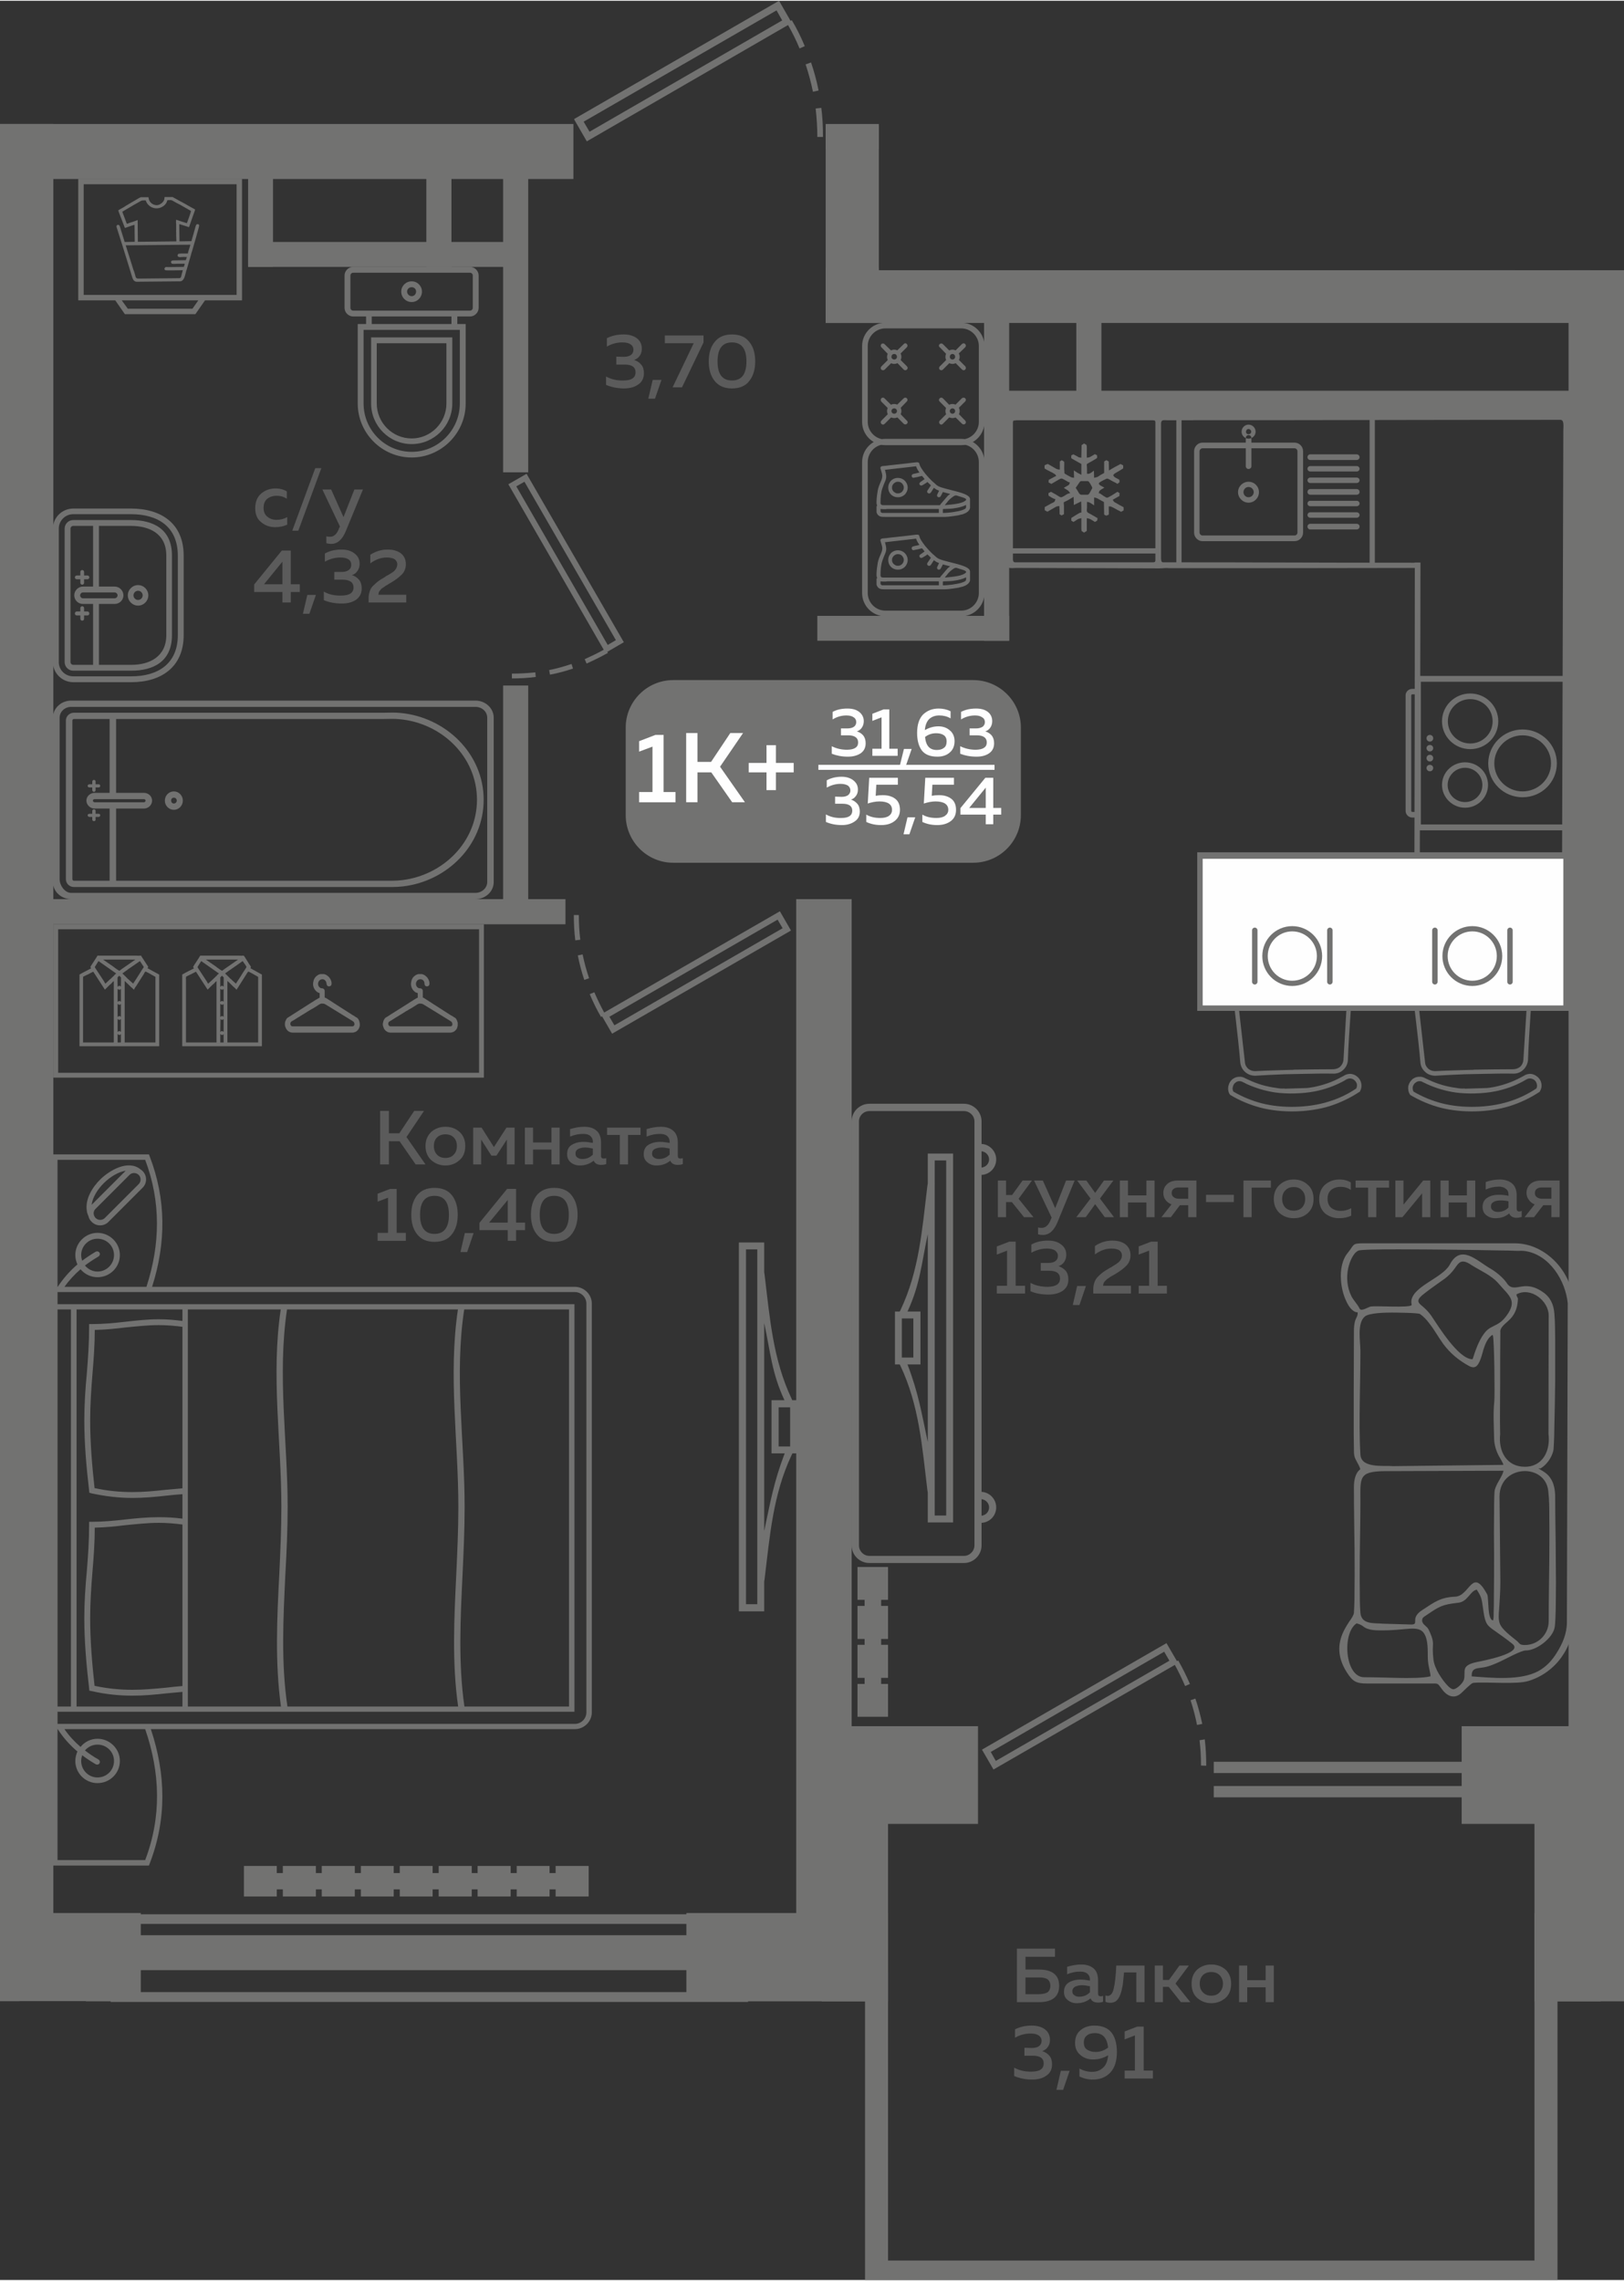 <?xml version="1.0" encoding="UTF-8"?>
<!DOCTYPE svg PUBLIC "-//W3C//DTD SVG 1.1//EN" "http://www.w3.org/Graphics/SVG/1.1/DTD/svg11.dtd">
<!-- Creator: CorelDRAW 2020 (64-Bit) -->
<svg xmlns="http://www.w3.org/2000/svg" xml:space="preserve" width="423px" height="594px" version="1.1" style="shape-rendering:geometricPrecision; text-rendering:geometricPrecision; image-rendering:optimizeQuality; fill-rule:evenodd; clip-rule:evenodd"
viewBox="0 0 77.63 108.94"
 xmlns:xlink="http://www.w3.org/1999/xlink"
 xmlns:xodm="http://www.corel.com/coreldraw/odm/2003">
 <rect x="0" y="0" width="77.63" height="108.94" fill="#333333" stroke="none"/>
 <defs>
  <style type="text/css">
   <![CDATA[
    .fil2 {fill:#FEFEFE}
    .fil0 {fill:#727271}
    .fil5 {fill:#727271}
    .fil3 {fill:#5B5B5B}
    .fil1 {fill:#FEFEFE}
    .fil4 {fill:#727271;fill-rule:nonzero}
   ]]>
  </style>
 </defs>
 <g id="Слой_x0020_1">
  <g id="_2488798496752">
   <polygon class="fil0" points="73.35,91.4 77.63,91.4 77.63,95.62 73.35,95.62 "/>
   <polygon class="fil0" points="32.81,91.4 42.45,91.4 42.45,95.62 32.81,95.62 "/>
   <polygon class="fil0" points="0,91.4 6.73,91.4 6.73,95.62 4.1,95.62 4.1,95.61 0,95.61 "/>
   <polygon class="fil0" points="77.63,92.92 74.98,92.92 74.98,12.88 77.63,12.88 "/>
   <polygon class="fil0" points="38.06,42.94 40.71,42.94 40.71,92.92 38.06,92.92 "/>
   <polygon class="fil0" points="0,5.89 2.55,5.89 2.55,92.89 0,92.89 "/>
   <polygon class="fil0" points="47.84,18.64 75.52,18.64 75.52,19.84 47.84,19.84 "/>
   <polygon class="fil0" points="39.47,5.89 42.01,5.89 42.01,7.09 39.47,7.09 "/>
   <polygon class="fil0" points="39.47,12.77 42.01,12.77 42.01,12.88 76.03,12.88 76.03,15.4 39.47,15.4 "/>
   <polygon class="fil0" points="71.22,14.21 71.22,12.88 72.41,12.88 72.41,14.21 "/>
   <polygon class="fil0" points="39.47,5.96 42.01,5.96 42.01,12.88 42.11,12.88 42.11,15.4 39.47,15.4 "/>
   <polygon class="fil0" points="39.07,29.4 48.24,29.4 48.24,30.59 39.07,30.59 "/>
   <polygon class="fil0" points="48.24,14.1 48.24,30.59 47.04,30.59 47.04,14.1 "/>
   <polygon class="fil0" points="52.65,14.1 52.65,19.03 51.45,19.03 51.45,14.1 "/>
   <polygon class="fil0" points="69.87,82.47 77.01,82.47 77.01,87.14 69.87,87.14 "/>
   <polygon class="fil0" points="39.61,82.47 46.75,82.47 46.75,87.14 39.61,87.14 "/>
   <polygon class="fil0" points="73.35,83.87 76.52,83.87 76.52,95.62 73.35,95.62 "/>
   <polygon class="fil0" points="39.28,83.87 42.45,83.87 42.45,95.62 39.28,95.62 "/>
   <polygon class="fil0" points="24.05,43.73 24.05,32.73 25.25,32.73 25.25,43.73 "/>
   <polygon class="fil0" points="24.05,22.54 24.05,7.9 25.25,7.9 25.25,22.54 "/>
   <polygon class="fil0" points="1.13,42.94 27.03,42.94 27.03,44.14 1.13,44.14 "/>
   <polygon class="fil0" points="1.82,42.94 0,42.94 0,44.14 1.82,44.14 "/>
   <polygon class="fil0" points="13.05,7.8 13.05,12.72 11.86,12.72 11.86,7.8 "/>
   <polygon class="fil0" points="24.44,12.72 11.86,12.72 11.86,11.53 24.44,11.53 "/>
   <polygon class="fil0" points="0,5.89 27.41,5.89 27.41,8.52 0,8.52 "/>
   <polygon class="fil0" points="0.44,12.72 0,12.72 0,11.53 0.44,11.53 "/>
   <path class="fil0" d="M27.45 5.68l0.6 1.04 9.62 -5.56c0.21,0.37 0.39,0.73 0.55,1.12l0.25 -0.11c-0.18,-0.43 -0.38,-0.84 -0.62,-1.24l-0.06 0.03 -0.55 -0.96 -9.79 5.65 0 0.03zm11.89 0.83c0,-0.47 -0.02,-0.93 -0.08,-1.39l-0.27 0.03c0.05,0.46 0.08,0.9 0.08,1.36l0.27 0zm-0.21 -2.22c-0.09,-0.45 -0.21,-0.9 -0.36,-1.34l-0.26 0.09c0.14,0.43 0.26,0.86 0.35,1.31l0.27 -0.06zm-2.01 -3.83l0.27 0.48 -9.21 5.32 -0.28 -0.48 9.22 -5.32z"/>
   <polygon class="fil0" points="21.58,7.8 21.58,12.72 20.38,12.72 20.38,7.8 "/>
   <g>
    <polygon class="fil0" points="35.76,91.46 35.76,91.92 5.29,91.92 5.29,91.46 "/>
    <polygon class="fil0" points="35.76,95.18 35.76,95.65 5.29,95.65 5.29,95.18 "/>
    <polygon class="fil0" points="35.76,92.46 35.76,94.13 5.29,94.13 5.29,92.46 "/>
   </g>
   <polygon class="fil0" points="0.94,94.23 0,94.23 0,95.61 0.94,95.61 "/>
   <polygon class="fil0" points="74.45,94.23 73.35,94.23 73.35,108.01 42.45,108.01 42.45,94.23 41.35,94.23 41.35,108.01 41.35,108.94 42.45,108.94 73.35,108.94 74.45,108.94 74.45,108.01 "/>
   <path class="fil0" d="M46.94 83.59l0.55 0.95 8.67 -5c0.18,0.33 0.34,0.66 0.49,1.01l0.23 -0.1c-0.17,-0.39 -0.35,-0.76 -0.56,-1.12l-0.06 0.03 -0.5 -0.86 -8.82 5.09zm10.72 0.77c0,-0.42 -0.02,-0.84 -0.07,-1.26l-0.25 0.04c0.05,0.4 0.07,0.8 0.07,1.21l0.25 0.01zm-0.19 -2c-0.09,-0.41 -0.19,-0.81 -0.33,-1.21l-0.23 0.08c0.13,0.39 0.23,0.78 0.31,1.18l0.25 -0.05zm-1.82 -3.45l0.25 0.43 -8.3 4.79 -0.24 -0.43 8.29 -4.79z"/>
   <g>
    <path class="fil0" d="M32.18 32.47l14.34 0c1.26,0 2.28,1.02 2.28,2.27l0 4.18c0,1.26 -1.02,2.28 -2.28,2.28l-14.34 0c-1.25,0 -2.27,-1.02 -2.27,-2.28l0 -4.18c0,-1.25 1.02,-2.27 2.27,-2.27z"/>
    <polygon class="fil1" points="39.12,36.52 47.54,36.52 47.54,36.76 39.12,36.76 "/>
    <path class="fil2" d="M31.33 35.09l0.39 0 0 2.73 0.57 0 0 0.49 -1.74 0 0 -0.49 0.64 0 0 -2.17 -0.64 0.24 0 -0.5 0.78 -0.3zm2.01 3.22l-0.54 0 0 -3.31 0.54 0 0 1.38 0.65 0 0.92 -1.38 0.61 0 -1.1 1.61 1.19 1.7 -0.61 0 -1 -1.43 -0.66 0 0 1.43zm3.75 -1.88l0.85 0 0 0.45 -0.85 0 0 0.85 -0.45 0 0 -0.85 -0.85 0 0 -0.45 0.85 0 0 -0.85 0.45 0 0 0.85z"/>
    <path class="fil2" d="M41.29 34.43c0,0.12 -0.03,0.22 -0.09,0.31 -0.06,0.09 -0.14,0.15 -0.24,0.18 0.12,0.04 0.22,0.1 0.3,0.19 0.08,0.1 0.12,0.22 0.12,0.38 0,0.21 -0.08,0.37 -0.24,0.48 -0.17,0.11 -0.37,0.16 -0.61,0.16 -0.29,0 -0.54,-0.05 -0.77,-0.14l0 -0.36c0.21,0.11 0.46,0.17 0.74,0.17 0.35,-0.01 0.52,-0.12 0.52,-0.35 0,-0.22 -0.16,-0.34 -0.47,-0.34l-0.35 0 0 -0.33 0.31 0c0.13,0 0.24,-0.03 0.31,-0.08 0.07,-0.05 0.11,-0.13 0.11,-0.22 0,-0.1 -0.04,-0.18 -0.12,-0.23 -0.08,-0.06 -0.2,-0.09 -0.35,-0.09 -0.23,0 -0.45,0.06 -0.66,0.19l0 -0.36c0.2,-0.11 0.44,-0.16 0.71,-0.16 0.23,0 0.42,0.05 0.56,0.16 0.14,0.11 0.22,0.26 0.22,0.44zm0.95 -0.56l0.27 0 0 1.88 0.4 0 0 0.34 -1.21 0 0 -0.34 0.44 0 0 -1.5 -0.44 0.17 0 -0.34 0.54 -0.21zm1.06 2.7l-0.29 0 0.2 -0.81 0.37 0 -0.28 0.81zm0.91 -1.71c0.21,-0.12 0.42,-0.18 0.65,-0.18 0.21,0 0.39,0.06 0.54,0.19 0.15,0.12 0.23,0.3 0.23,0.52 0,0.23 -0.08,0.42 -0.24,0.55 -0.15,0.13 -0.35,0.19 -0.58,0.19 -0.33,0 -0.58,-0.09 -0.74,-0.29 -0.15,-0.2 -0.23,-0.48 -0.23,-0.84 0,-0.39 0.09,-0.68 0.28,-0.88 0.2,-0.19 0.44,-0.29 0.75,-0.29 0.2,0 0.39,0.04 0.57,0.13l0 0.34c-0.17,-0.1 -0.35,-0.14 -0.54,-0.14 -0.19,0 -0.34,0.05 -0.47,0.16 -0.12,0.11 -0.2,0.29 -0.22,0.54zm0.01 0.33c0.04,0.42 0.22,0.62 0.56,0.62 0.14,0 0.25,-0.03 0.34,-0.1 0.09,-0.06 0.13,-0.17 0.13,-0.31 0,-0.14 -0.05,-0.24 -0.14,-0.3 -0.09,-0.06 -0.21,-0.09 -0.36,-0.09 -0.2,0 -0.38,0.06 -0.53,0.18zm3.21 -0.76c0,0.12 -0.03,0.22 -0.09,0.31 -0.06,0.09 -0.14,0.15 -0.24,0.18 0.12,0.04 0.22,0.1 0.3,0.19 0.08,0.1 0.12,0.22 0.12,0.38 0,0.21 -0.08,0.37 -0.24,0.48 -0.16,0.11 -0.36,0.16 -0.6,0.16 -0.29,0 -0.55,-0.05 -0.78,-0.14l0 -0.36c0.22,0.11 0.47,0.17 0.75,0.17 0.34,-0.01 0.52,-0.12 0.52,-0.35 0,-0.22 -0.16,-0.34 -0.47,-0.34l-0.35 0 0 -0.33 0.31 0c0.13,0 0.23,-0.03 0.31,-0.08 0.07,-0.05 0.11,-0.13 0.11,-0.22 0,-0.1 -0.04,-0.18 -0.13,-0.23 -0.08,-0.06 -0.19,-0.09 -0.34,-0.09 -0.23,0 -0.46,0.06 -0.67,0.19l0 -0.36c0.21,-0.11 0.45,-0.16 0.72,-0.16 0.23,0 0.42,0.05 0.56,0.16 0.14,0.11 0.21,0.26 0.21,0.44zm-6.42 3.27c0,0.12 -0.03,0.22 -0.09,0.3 -0.06,0.09 -0.14,0.15 -0.24,0.18 0.12,0.04 0.22,0.11 0.3,0.2 0.08,0.09 0.12,0.22 0.12,0.37 0,0.21 -0.08,0.37 -0.25,0.48 -0.16,0.11 -0.36,0.17 -0.6,0.17 -0.29,0 -0.54,-0.05 -0.77,-0.15l0 -0.36c0.21,0.12 0.46,0.18 0.74,0.17 0.35,0 0.52,-0.12 0.52,-0.35 0,-0.22 -0.16,-0.33 -0.47,-0.33l-0.35 0 0 -0.34 0.31 0.01c0.13,0 0.24,-0.03 0.31,-0.08 0.07,-0.06 0.11,-0.13 0.11,-0.22 0,-0.1 -0.04,-0.18 -0.12,-0.24 -0.09,-0.05 -0.2,-0.08 -0.35,-0.08 -0.23,0 -0.45,0.06 -0.66,0.18l0 -0.35c0.2,-0.11 0.44,-0.17 0.71,-0.17 0.23,0 0.42,0.06 0.56,0.17 0.14,0.11 0.22,0.25 0.22,0.44zm0.54 -0.56l1.37 0 0 0.33 -1.03 0 -0.03 0.53c0.1,-0.02 0.22,-0.03 0.33,-0.03 0.24,0 0.44,0.05 0.6,0.17 0.15,0.11 0.23,0.29 0.23,0.53 0,0.23 -0.09,0.41 -0.26,0.54 -0.17,0.13 -0.38,0.19 -0.64,0.19 -0.27,0 -0.5,-0.05 -0.71,-0.15l0 -0.35c0.19,0.11 0.41,0.16 0.67,0.16 0.17,0 0.31,-0.03 0.41,-0.1 0.1,-0.07 0.15,-0.16 0.15,-0.29 0,-0.26 -0.2,-0.4 -0.6,-0.4 -0.19,0 -0.38,0.04 -0.56,0.1l0.07 -1.23zm1.92 2.7l-0.28 0 0.19 -0.81 0.37 0 -0.28 0.81zm0.76 -2.7l1.37 0 0 0.33 -1.03 0 -0.03 0.53c0.11,-0.02 0.22,-0.03 0.34,-0.03 0.23,0 0.43,0.05 0.59,0.17 0.15,0.11 0.23,0.29 0.23,0.53 0,0.23 -0.08,0.41 -0.25,0.54 -0.18,0.13 -0.39,0.19 -0.65,0.19 -0.26,0 -0.5,-0.05 -0.71,-0.15l0 -0.35c0.19,0.11 0.41,0.16 0.67,0.16 0.17,0 0.31,-0.03 0.41,-0.1 0.1,-0.07 0.16,-0.16 0.16,-0.29 0,-0.26 -0.21,-0.4 -0.61,-0.4 -0.19,0 -0.37,0.04 -0.56,0.1l0.07 -1.23zm2.87 0l0.38 0 0 1.44 0.38 0 0 0.32 -0.38 0 0 0.46 -0.36 0 0 -0.46 -1.21 0 0 -0.31 1.19 -1.45zm0.02 1.44l0 -0.97 -0.79 0.97 0.79 0z"/>
   </g>
   <path class="fil3" d="M48.09 58.14l-0.39 0 0 -1.75 0.39 0 0 0.69 0.29 0 0.5 -0.69 0.45 0 -0.64 0.87 0.71 0.88 -0.45 0 -0.58 -0.72 -0.28 0 0 0.72zm2.35 -0.43l0.52 -1.32 0.41 0 -0.82 1.99c-0.17,0.41 -0.4,0.61 -0.7,0.61 -0.07,0 -0.15,-0.01 -0.23,-0.03l0 -0.33c0.05,0.02 0.11,0.02 0.18,0.02 0.18,0 0.33,-0.13 0.43,-0.4l0.04 -0.09 -0.84 -1.77 0.42 0 0.59 1.32zm2.33 -1.32l0.45 0 -0.64 0.86 0.67 0.89 -0.44 0 -0.46 -0.62 -0.45 0.62 -0.45 0 0.68 -0.89 -0.64 -0.86 0.44 0 0.42 0.59 0.42 -0.59zm1.15 1.75l-0.39 0 0 -1.75 0.39 0 0 0.71 0.88 0 0 -0.71 0.39 0 0 1.75 -0.39 0 0 -0.7 -0.88 0 0 0.7zm2.05 0l-0.45 0 0.48 -0.61c-0.12,-0.05 -0.22,-0.12 -0.29,-0.22 -0.07,-0.09 -0.1,-0.2 -0.1,-0.33 0,-0.17 0.06,-0.31 0.18,-0.42 0.12,-0.11 0.29,-0.17 0.5,-0.17l0.9 0 0 1.75 -0.39 0 0 -0.57 -0.4 0 -0.43 0.57zm0.13 -1.35c-0.06,0.04 -0.09,0.11 -0.09,0.2 0,0.08 0.03,0.15 0.09,0.19 0.06,0.05 0.14,0.08 0.25,0.08l0.45 0 0 -0.54 -0.45 0c-0.11,0 -0.19,0.02 -0.25,0.07zm1.55 0.28l1.33 0 0 0.35 -1.33 0 0 -0.35zm2.18 1.07l-0.39 0 0 -1.75 1.31 0 0 0.34 -0.92 0 0 1.41zm1.34 -0.19c-0.18,-0.17 -0.28,-0.39 -0.28,-0.68 0,-0.29 0.1,-0.52 0.28,-0.68 0.19,-0.17 0.41,-0.25 0.67,-0.25 0.27,0 0.49,0.08 0.67,0.25 0.19,0.16 0.28,0.39 0.28,0.68 0,0.29 -0.09,0.51 -0.28,0.68 -0.18,0.16 -0.4,0.24 -0.67,0.24 -0.26,0 -0.48,-0.08 -0.67,-0.24zm1.07 -0.27c0.1,-0.11 0.15,-0.24 0.15,-0.41 0,-0.17 -0.05,-0.31 -0.15,-0.41 -0.1,-0.11 -0.23,-0.16 -0.4,-0.16 -0.16,0 -0.3,0.05 -0.4,0.16 -0.1,0.1 -0.15,0.24 -0.15,0.41 0,0.17 0.05,0.3 0.15,0.41 0.1,0.1 0.24,0.15 0.4,0.15 0.17,0 0.3,-0.05 0.4,-0.15zm0.82 -0.4c0,-0.3 0.1,-0.54 0.29,-0.7 0.19,-0.16 0.42,-0.24 0.68,-0.24 0.21,0 0.39,0.05 0.54,0.14l0 0.36c-0.14,-0.1 -0.3,-0.15 -0.49,-0.15 -0.17,0 -0.32,0.05 -0.44,0.14 -0.12,0.1 -0.18,0.24 -0.18,0.44 0,0.18 0.06,0.33 0.18,0.43 0.12,0.09 0.27,0.14 0.44,0.14 0.18,0 0.35,-0.04 0.51,-0.13l0 0.36c-0.17,0.08 -0.36,0.12 -0.58,0.12 -0.26,0 -0.48,-0.08 -0.67,-0.23 -0.18,-0.16 -0.28,-0.39 -0.28,-0.68zm2.73 0.86l-0.39 0 0 -1.41 -0.6 0 0 -0.34 1.6 0 0 0.34 -0.61 0 0 1.41zm1.25 0l-0.34 0 0 -1.75 0.39 0 0 1.15 0.94 -1.15 0.34 0 0 1.75 -0.39 0 0 -1.14 -0.94 1.14zm2.21 0l-0.39 0 0 -1.75 0.39 0 0 0.71 0.87 0 0 -0.71 0.4 0 0 1.75 -0.4 0 0 -0.7 -0.87 0 0 0.7zm3.25 -0.4c0,0.08 0.04,0.13 0.13,0.13 0.03,0 0.06,-0.01 0.11,-0.03l0 0.29c-0.07,0.02 -0.15,0.04 -0.25,0.04 -0.17,0 -0.29,-0.07 -0.35,-0.21 -0.18,0.16 -0.4,0.23 -0.66,0.23 -0.17,0 -0.31,-0.05 -0.43,-0.14 -0.12,-0.09 -0.18,-0.23 -0.18,-0.4 0,-0.2 0.08,-0.35 0.23,-0.44 0.15,-0.1 0.34,-0.14 0.55,-0.14 0.14,0 0.29,0.01 0.46,0.05l0 -0.06c0,-0.12 -0.04,-0.21 -0.12,-0.27 -0.08,-0.07 -0.2,-0.11 -0.34,-0.11 -0.22,0 -0.43,0.05 -0.63,0.14l0 -0.36c0.22,-0.08 0.45,-0.12 0.67,-0.12 0.25,0 0.45,0.07 0.59,0.19 0.15,0.13 0.22,0.32 0.22,0.58l0 0.63zm-0.77 -0.4c-0.13,0 -0.24,0.02 -0.33,0.07 -0.09,0.05 -0.13,0.12 -0.13,0.22 0,0.08 0.03,0.15 0.1,0.19 0.06,0.05 0.14,0.07 0.23,0.07 0.2,0 0.37,-0.07 0.51,-0.21l0 -0.3c-0.14,-0.03 -0.27,-0.04 -0.38,-0.04zm1.6 0.8l-0.45 0 0.48 -0.61c-0.12,-0.05 -0.22,-0.12 -0.28,-0.22 -0.07,-0.09 -0.11,-0.2 -0.11,-0.33 0,-0.17 0.06,-0.31 0.18,-0.42 0.12,-0.11 0.29,-0.17 0.5,-0.17l0.9 0 0 1.75 -0.39 0 0 -0.57 -0.39 0 -0.44 0.57zm0.13 -1.35c-0.06,0.04 -0.09,0.11 -0.09,0.2 0,0.08 0.03,0.15 0.09,0.19 0.06,0.05 0.15,0.08 0.25,0.08l0.45 0 0 -0.54 -0.45 0c-0.1,0 -0.19,0.02 -0.25,0.07zm-25.21 2.52l0.3 0 0 2.11 0.45 0 0 0.37 -1.35 0 0 -0.37 0.49 0 0 -1.68 -0.49 0.19 0 -0.39 0.6 -0.23zm2.72 0.63c0,0.13 -0.04,0.25 -0.1,0.34 -0.07,0.1 -0.16,0.17 -0.27,0.2 0.13,0.05 0.25,0.12 0.34,0.22 0.09,0.11 0.13,0.25 0.13,0.42 0,0.24 -0.09,0.41 -0.27,0.54 -0.18,0.12 -0.41,0.18 -0.68,0.18 -0.32,0 -0.61,-0.05 -0.86,-0.16l0 -0.4c0.24,0.13 0.51,0.19 0.83,0.19 0.39,-0.01 0.58,-0.14 0.58,-0.39 0,-0.25 -0.17,-0.38 -0.52,-0.38l-0.4 0 0 -0.37 0.35 0c0.15,0 0.27,-0.03 0.35,-0.09 0.08,-0.06 0.12,-0.14 0.12,-0.25 0,-0.11 -0.05,-0.19 -0.14,-0.26 -0.09,-0.06 -0.22,-0.09 -0.39,-0.09 -0.25,0 -0.5,0.07 -0.74,0.2l0 -0.39c0.23,-0.13 0.5,-0.19 0.8,-0.19 0.26,0 0.47,0.06 0.63,0.19 0.16,0.12 0.24,0.28 0.24,0.49zm0.63 2.4l-0.32 0 0.21 -0.91 0.42 0 -0.31 0.91zm0.74 -2.82c0.25,-0.17 0.53,-0.26 0.83,-0.26 0.26,0 0.47,0.06 0.63,0.18 0.16,0.13 0.24,0.3 0.24,0.52 0,0.19 -0.06,0.35 -0.18,0.48 -0.12,0.13 -0.29,0.26 -0.5,0.39 -0.02,0.01 -0.05,0.03 -0.1,0.06 -0.04,0.02 -0.07,0.04 -0.09,0.05 -0.02,0.01 -0.05,0.03 -0.09,0.05 -0.04,0.03 -0.07,0.05 -0.08,0.06 -0.02,0.01 -0.05,0.03 -0.08,0.05 -0.03,0.03 -0.05,0.05 -0.06,0.06 -0.02,0.02 -0.04,0.04 -0.06,0.06 -0.01,0.02 -0.03,0.04 -0.04,0.06 -0.01,0.02 -0.01,0.04 -0.02,0.07 -0.01,0.02 -0.01,0.05 -0.01,0.07l1.33 0 0 0.37 -1.8 0 0 -0.19c0,-0.13 0.02,-0.25 0.06,-0.36 0.04,-0.1 0.1,-0.2 0.2,-0.29 0.09,-0.09 0.17,-0.15 0.22,-0.19 0.06,-0.04 0.15,-0.1 0.29,-0.18 0.01,-0.01 0.02,-0.01 0.03,-0.02 0.01,0 0.02,-0.01 0.03,-0.01 0.2,-0.12 0.33,-0.21 0.39,-0.26 0.1,-0.1 0.15,-0.2 0.15,-0.32 0,-0.11 -0.05,-0.19 -0.13,-0.25 -0.09,-0.05 -0.21,-0.08 -0.37,-0.08 -0.27,0 -0.53,0.09 -0.79,0.28l0 -0.4zm2.69 -0.21l0.31 0 0 2.11 0.44 0 0 0.37 -1.35 0 0 -0.37 0.5 0 0 -1.68 -0.5 0.19 0 -0.39 0.6 -0.23z"/>
   <path class="fil3" d="M18.59 55.62l-0.42 0 0 -2.56 0.42 0 0 1.07 0.5 0 0.71 -1.07 0.47 0 -0.84 1.25 0.91 1.31 -0.47 0 -0.77 -1.11 -0.51 0 0 1.11zm2.03 -0.2c-0.18,-0.16 -0.28,-0.39 -0.28,-0.68 0,-0.29 0.1,-0.51 0.28,-0.68 0.19,-0.16 0.41,-0.24 0.67,-0.24 0.27,0 0.49,0.08 0.67,0.24 0.19,0.17 0.28,0.39 0.28,0.68 0,0.29 -0.09,0.52 -0.28,0.68 -0.18,0.16 -0.4,0.25 -0.67,0.25 -0.26,0 -0.48,-0.09 -0.67,-0.25zm1.07 -0.27c0.1,-0.1 0.15,-0.24 0.15,-0.41 0,-0.17 -0.05,-0.31 -0.15,-0.41 -0.1,-0.1 -0.23,-0.15 -0.4,-0.15 -0.16,0 -0.3,0.05 -0.4,0.15 -0.1,0.1 -0.15,0.24 -0.15,0.41 0,0.17 0.05,0.31 0.15,0.41 0.1,0.11 0.24,0.16 0.4,0.16 0.17,0 0.3,-0.05 0.4,-0.16zm1.31 0.47l-0.38 0 0 -1.76 0.4 0 0.59 0.93 0.6 -0.93 0.39 0 0 1.76 -0.37 0 0 -1.19 -0.5 0.77 -0.24 0 -0.49 -0.77 0 1.19zm2.48 0l-0.39 0 0 -1.76 0.39 0 0 0.71 0.88 0 0 -0.71 0.39 0 0 1.76 -0.39 0 0 -0.71 -0.88 0 0 0.71zm3.25 -0.41c0,0.09 0.05,0.13 0.13,0.13 0.03,0 0.07,-0.01 0.12,-0.02l0 0.28c-0.07,0.03 -0.16,0.04 -0.25,0.04 -0.17,0 -0.29,-0.06 -0.35,-0.2 -0.19,0.15 -0.41,0.23 -0.66,0.23 -0.17,0 -0.32,-0.05 -0.44,-0.15 -0.11,-0.09 -0.17,-0.22 -0.17,-0.39 0,-0.21 0.07,-0.36 0.23,-0.45 0.15,-0.09 0.33,-0.14 0.55,-0.14 0.14,0 0.29,0.02 0.45,0.05l0 -0.06c0,-0.11 -0.04,-0.2 -0.12,-0.27 -0.08,-0.07 -0.19,-0.1 -0.34,-0.1 -0.21,0 -0.42,0.04 -0.63,0.13l0 -0.36c0.23,-0.07 0.45,-0.11 0.67,-0.11 0.26,0 0.46,0.06 0.6,0.19 0.14,0.12 0.21,0.32 0.21,0.57l0 0.63zm-0.77 -0.4c-0.13,0 -0.23,0.03 -0.32,0.07 -0.09,0.05 -0.13,0.12 -0.13,0.22 0,0.09 0.03,0.15 0.09,0.19 0.07,0.05 0.14,0.07 0.24,0.07 0.2,0 0.36,-0.07 0.5,-0.21l0 -0.29c-0.14,-0.03 -0.26,-0.05 -0.38,-0.05zm2.06 0.81l-0.39 0 0 -1.41 -0.61 0 0 -0.35 1.6 0 0 0.35 -0.6 0 0 1.41zm2.38 -0.41c0,0.09 0.04,0.13 0.12,0.13 0.03,0 0.07,-0.01 0.12,-0.02l0 0.28c-0.07,0.03 -0.15,0.04 -0.25,0.04 -0.17,0 -0.29,-0.06 -0.35,-0.2 -0.18,0.15 -0.4,0.23 -0.66,0.23 -0.17,0 -0.31,-0.05 -0.43,-0.15 -0.12,-0.09 -0.18,-0.22 -0.18,-0.39 0,-0.21 0.08,-0.36 0.23,-0.45 0.15,-0.09 0.34,-0.14 0.55,-0.14 0.14,0 0.29,0.02 0.46,0.05l0 -0.06c0,-0.11 -0.04,-0.2 -0.12,-0.27 -0.08,-0.07 -0.2,-0.1 -0.34,-0.1 -0.22,0 -0.43,0.04 -0.64,0.13l0 -0.36c0.23,-0.07 0.46,-0.11 0.68,-0.11 0.25,0 0.45,0.06 0.59,0.19 0.15,0.12 0.22,0.32 0.22,0.57l0 0.63zm-0.77 -0.4c-0.13,0 -0.24,0.03 -0.33,0.07 -0.09,0.05 -0.13,0.12 -0.13,0.22 0,0.09 0.03,0.15 0.09,0.19 0.07,0.05 0.15,0.07 0.24,0.07 0.2,0 0.37,-0.07 0.51,-0.21l0 -0.29c-0.14,-0.03 -0.27,-0.05 -0.38,-0.05zm-12.98 1.98l0.31 0 0 2.1 0.44 0 0 0.38 -1.35 0 0 -0.38 0.5 0 0 -1.68 -0.5 0.19 0 -0.38 0.6 -0.23zm1.29 2.17c-0.19,-0.24 -0.28,-0.55 -0.28,-0.93 0,-0.39 0.09,-0.7 0.28,-0.94 0.19,-0.23 0.46,-0.35 0.83,-0.35 0.37,0 0.65,0.12 0.83,0.35 0.19,0.24 0.28,0.55 0.28,0.94 0,0.38 -0.09,0.69 -0.28,0.93 -0.18,0.24 -0.46,0.36 -0.83,0.36 -0.37,0 -0.64,-0.12 -0.83,-0.36zm0.83 -0.02c0.46,0 0.69,-0.31 0.69,-0.91 0,-0.61 -0.23,-0.91 -0.69,-0.91 -0.46,0 -0.69,0.3 -0.69,0.91 0,0.6 0.23,0.91 0.69,0.91zm1.56 0.87l-0.32 0 0.21 -0.91 0.42 0 -0.31 0.91zm1.91 -3.02l0.43 0 0 1.61 0.43 0 0 0.36 -0.43 0 0 0.51 -0.4 0 0 -0.51 -1.35 0 0 -0.35 1.32 -1.62zm0.03 1.61l0 -1.08 -0.89 1.08 0.89 0zm1.39 0.56c-0.19,-0.24 -0.28,-0.55 -0.28,-0.93 0,-0.39 0.09,-0.7 0.28,-0.94 0.19,-0.23 0.46,-0.35 0.83,-0.35 0.37,0 0.65,0.12 0.83,0.35 0.19,0.24 0.29,0.55 0.29,0.94 0,0.38 -0.1,0.69 -0.29,0.93 -0.18,0.24 -0.46,0.36 -0.83,0.36 -0.37,0 -0.64,-0.12 -0.83,-0.36zm0.83 -0.02c0.46,0 0.7,-0.31 0.7,-0.91 0,-0.61 -0.24,-0.91 -0.7,-0.91 -0.46,0 -0.69,0.3 -0.69,0.91 0,0.6 0.23,0.91 0.69,0.91z"/>
   <path class="fil3" d="M12.2 24.25c0,-0.3 0.1,-0.54 0.29,-0.7 0.19,-0.16 0.42,-0.24 0.68,-0.24 0.21,0 0.39,0.05 0.54,0.14l0 0.35c-0.14,-0.09 -0.3,-0.14 -0.49,-0.14 -0.17,0 -0.32,0.05 -0.44,0.14 -0.12,0.1 -0.18,0.24 -0.18,0.44 0,0.18 0.06,0.33 0.18,0.42 0.12,0.1 0.27,0.15 0.44,0.15 0.18,0 0.35,-0.04 0.51,-0.13l0 0.36c-0.17,0.08 -0.36,0.12 -0.58,0.12 -0.26,0 -0.48,-0.08 -0.67,-0.24 -0.19,-0.15 -0.28,-0.38 -0.28,-0.67zm2.06 1.08l-0.29 0 1.1 -2.99 0.29 0 -1.1 2.99zm2.16 -0.65l0.52 -1.32 0.41 0 -0.82 1.99c-0.17,0.41 -0.4,0.61 -0.7,0.61 -0.07,0 -0.15,-0.01 -0.23,-0.03l0 -0.33c0.05,0.01 0.11,0.02 0.18,0.02 0.18,0 0.33,-0.13 0.43,-0.41l0.04 -0.08 -0.84 -1.77 0.42 0 0.59 1.32zm-2.95 1.6l0.43 0 0 1.61 0.43 0 0 0.37 -0.43 0 0 0.5 -0.4 0 0 -0.5 -1.35 0 0 -0.36 1.32 -1.62zm0.03 1.61l0 -1.08 -0.88 1.08 0.88 0zm1.29 1.41l-0.31 0 0.21 -0.9 0.41 0 -0.31 0.9zm2.4 -2.39c0,0.13 -0.03,0.24 -0.1,0.34 -0.07,0.1 -0.15,0.17 -0.27,0.2 0.14,0.04 0.25,0.12 0.34,0.22 0.09,0.11 0.13,0.25 0.13,0.42 0,0.23 -0.09,0.41 -0.27,0.54 -0.18,0.12 -0.4,0.18 -0.68,0.18 -0.31,0 -0.6,-0.05 -0.86,-0.16l0 -0.41c0.24,0.14 0.52,0.2 0.83,0.19 0.39,0 0.59,-0.13 0.59,-0.39 0,-0.24 -0.18,-0.37 -0.53,-0.37l-0.39 0 0 -0.37 0.34 0c0.15,0 0.27,-0.03 0.35,-0.09 0.08,-0.06 0.12,-0.14 0.12,-0.25 0,-0.11 -0.04,-0.2 -0.13,-0.26 -0.09,-0.06 -0.22,-0.09 -0.39,-0.09 -0.26,0 -0.51,0.07 -0.74,0.2l0 -0.39c0.23,-0.13 0.49,-0.19 0.79,-0.19 0.26,0 0.47,0.06 0.63,0.19 0.16,0.12 0.24,0.28 0.24,0.49zm0.51 -0.43c0.25,-0.16 0.52,-0.25 0.83,-0.25 0.26,0 0.47,0.06 0.63,0.18 0.16,0.12 0.24,0.3 0.24,0.52 0,0.19 -0.06,0.35 -0.18,0.48 -0.13,0.13 -0.29,0.26 -0.51,0.39 -0.01,0.01 -0.04,0.03 -0.09,0.05 -0.04,0.03 -0.08,0.05 -0.09,0.06 -0.02,0.01 -0.05,0.03 -0.09,0.05 -0.04,0.03 -0.07,0.05 -0.08,0.06 -0.02,0.01 -0.05,0.03 -0.08,0.05 -0.03,0.02 -0.05,0.04 -0.07,0.06 -0.01,0.02 -0.03,0.04 -0.05,0.06 -0.02,0.02 -0.03,0.04 -0.04,0.06 -0.01,0.02 -0.02,0.04 -0.02,0.07 -0.01,0.02 -0.01,0.05 -0.01,0.07l1.33 0 0 0.37 -1.8 0 0 -0.19c0,-0.13 0.02,-0.25 0.06,-0.36 0.03,-0.11 0.1,-0.2 0.2,-0.29 0.09,-0.09 0.17,-0.15 0.22,-0.19 0.05,-0.04 0.15,-0.1 0.29,-0.18 0.01,-0.01 0.02,-0.02 0.03,-0.02 0.01,-0.01 0.01,-0.01 0.02,-0.02 0.21,-0.11 0.34,-0.2 0.4,-0.25 0.1,-0.1 0.15,-0.21 0.15,-0.32 0,-0.11 -0.05,-0.19 -0.13,-0.25 -0.09,-0.05 -0.21,-0.08 -0.37,-0.08 -0.27,0 -0.53,0.09 -0.79,0.28l0 -0.41z"/>
   <path class="fil3" d="M30.68 16.63c0,0.13 -0.03,0.24 -0.1,0.34 -0.07,0.1 -0.16,0.16 -0.27,0.2 0.13,0.04 0.25,0.11 0.34,0.22 0.09,0.1 0.13,0.24 0.13,0.41 0,0.24 -0.09,0.42 -0.27,0.54 -0.18,0.13 -0.41,0.19 -0.68,0.19 -0.32,0 -0.6,-0.06 -0.86,-0.17l0 -0.4c0.24,0.13 0.51,0.2 0.83,0.19 0.39,0 0.58,-0.13 0.58,-0.39 0,-0.25 -0.17,-0.37 -0.52,-0.37l-0.4 0 0 -0.38 0.35 0.01c0.15,0 0.27,-0.03 0.35,-0.09 0.08,-0.06 0.12,-0.15 0.12,-0.25 0,-0.11 -0.05,-0.2 -0.14,-0.26 -0.09,-0.06 -0.22,-0.09 -0.39,-0.09 -0.25,0 -0.5,0.06 -0.74,0.2l0 -0.4c0.23,-0.12 0.5,-0.18 0.8,-0.18 0.26,0 0.47,0.06 0.63,0.18 0.16,0.12 0.24,0.29 0.24,0.5zm0.63 2.39l-0.32 0 0.21 -0.9 0.42 0 -0.31 0.9zm0.47 -3.02l1.85 0 0 0.33 -1.03 2.15 -0.45 0 1.01 -2.11 -1.38 0 0 -0.37zm2.38 2.17c-0.19,-0.24 -0.28,-0.55 -0.28,-0.93 0,-0.39 0.09,-0.7 0.28,-0.93 0.19,-0.24 0.46,-0.36 0.83,-0.36 0.37,0 0.65,0.12 0.83,0.36 0.19,0.23 0.28,0.54 0.28,0.93 0,0.38 -0.09,0.69 -0.28,0.93 -0.18,0.24 -0.46,0.36 -0.83,0.36 -0.37,0 -0.64,-0.12 -0.83,-0.36zm0.83 -0.02c0.46,0 0.69,-0.3 0.69,-0.91 0,-0.61 -0.23,-0.91 -0.69,-0.91 -0.46,0 -0.69,0.3 -0.69,0.91 0,0.61 0.23,0.91 0.69,0.91z"/>
   <path class="fil3" d="M49.02 94.1l0.63 0c0.65,0 0.98,0.26 0.98,0.78 0,0.52 -0.33,0.78 -0.98,0.78l-1.04 0 0 -2.56 1.82 0 0 0.39 -1.41 0 0 0.61zm0 1.18l0.64 0c0.08,0 0.14,-0.01 0.2,-0.02 0.06,-0.01 0.12,-0.02 0.17,-0.05 0.06,-0.02 0.1,-0.07 0.13,-0.12 0.03,-0.06 0.05,-0.13 0.05,-0.21 0,-0.08 -0.02,-0.16 -0.05,-0.21 -0.03,-0.06 -0.07,-0.1 -0.13,-0.13 -0.05,-0.02 -0.11,-0.04 -0.17,-0.05 -0.06,-0.01 -0.12,-0.01 -0.2,-0.01l-0.64 0 0 0.8zm3.47 -0.03c0,0.09 0.04,0.13 0.13,0.13 0.03,0 0.07,-0.01 0.11,-0.02l0 0.28c-0.07,0.03 -0.15,0.04 -0.24,0.04 -0.18,0 -0.3,-0.06 -0.36,-0.2 -0.18,0.15 -0.4,0.23 -0.66,0.23 -0.17,0 -0.31,-0.05 -0.43,-0.15 -0.12,-0.09 -0.18,-0.22 -0.18,-0.39 0,-0.21 0.08,-0.35 0.23,-0.45 0.15,-0.09 0.34,-0.14 0.55,-0.14 0.14,0 0.3,0.02 0.46,0.05l0 -0.06c0,-0.11 -0.04,-0.2 -0.12,-0.27 -0.08,-0.07 -0.2,-0.1 -0.34,-0.1 -0.22,0 -0.43,0.04 -0.63,0.13l0 -0.36c0.23,-0.07 0.45,-0.11 0.67,-0.11 0.25,0 0.45,0.06 0.6,0.19 0.14,0.12 0.21,0.32 0.21,0.57l0 0.63zm-0.77 -0.4c-0.13,0 -0.24,0.03 -0.33,0.07 -0.08,0.05 -0.13,0.12 -0.13,0.22 0,0.09 0.03,0.15 0.1,0.19 0.06,0.05 0.14,0.07 0.23,0.07 0.2,0 0.37,-0.07 0.51,-0.21l0 -0.29c-0.14,-0.03 -0.27,-0.05 -0.38,-0.05zm2.01 -0.61c-0.02,0.23 -0.04,0.42 -0.06,0.59 -0.03,0.16 -0.06,0.31 -0.11,0.45 -0.05,0.13 -0.11,0.24 -0.19,0.31 -0.08,0.07 -0.18,0.1 -0.29,0.1 -0.08,0 -0.16,-0.01 -0.24,-0.05l0 -0.3c0.04,0.01 0.08,0.02 0.11,0.02 0.14,0 0.24,-0.12 0.29,-0.36 0.06,-0.25 0.1,-0.61 0.12,-1.09l1.35 0 0 1.75 -0.39 0 0 -1.42 -0.59 0zm1.86 1.42l-0.39 0 0 -1.75 0.39 0 0 0.69 0.29 0 0.5 -0.69 0.45 0 -0.64 0.86 0.71 0.89 -0.45 0 -0.58 -0.73 -0.28 0 0 0.73zm1.64 -0.2c-0.18,-0.16 -0.27,-0.39 -0.27,-0.68 0,-0.29 0.09,-0.51 0.27,-0.68 0.19,-0.16 0.41,-0.24 0.67,-0.24 0.27,0 0.49,0.08 0.68,0.24 0.18,0.17 0.27,0.39 0.27,0.68 0,0.29 -0.09,0.52 -0.27,0.68 -0.19,0.16 -0.41,0.25 -0.68,0.25 -0.26,0 -0.48,-0.09 -0.67,-0.25zm1.07 -0.27c0.1,-0.1 0.16,-0.24 0.16,-0.41 0,-0.17 -0.06,-0.31 -0.16,-0.41 -0.1,-0.1 -0.23,-0.15 -0.4,-0.15 -0.16,0 -0.3,0.05 -0.4,0.15 -0.1,0.1 -0.15,0.24 -0.15,0.41 0,0.17 0.05,0.31 0.15,0.41 0.1,0.11 0.24,0.16 0.4,0.16 0.17,0 0.3,-0.05 0.4,-0.16zm1.32 0.47l-0.39 0 0 -1.75 0.39 0 0 0.7 0.88 0 0 -0.7 0.39 0 0 1.75 -0.39 0 0 -0.71 -0.88 0 0 0.71zm-9.43 1.8c0,0.13 -0.03,0.24 -0.1,0.34 -0.07,0.1 -0.16,0.16 -0.27,0.2 0.13,0.04 0.25,0.11 0.34,0.22 0.09,0.1 0.13,0.24 0.13,0.41 0,0.24 -0.09,0.42 -0.27,0.54 -0.18,0.13 -0.41,0.19 -0.68,0.19 -0.32,0 -0.6,-0.06 -0.86,-0.17l0 -0.4c0.24,0.13 0.51,0.2 0.83,0.19 0.39,0 0.58,-0.13 0.58,-0.39 0,-0.25 -0.17,-0.37 -0.52,-0.37l-0.4 0 0 -0.38 0.35 0.01c0.15,0 0.27,-0.03 0.35,-0.09 0.08,-0.06 0.12,-0.15 0.12,-0.25 0,-0.11 -0.05,-0.2 -0.14,-0.26 -0.09,-0.06 -0.22,-0.09 -0.39,-0.09 -0.25,0 -0.5,0.06 -0.74,0.2l0 -0.4c0.23,-0.12 0.5,-0.18 0.8,-0.18 0.26,0 0.47,0.06 0.63,0.18 0.16,0.12 0.24,0.29 0.24,0.5zm0.63 2.39l-0.32 0 0.21 -0.91 0.42 0 -0.31 0.91zm0.57 -2.24c0,-0.26 0.09,-0.47 0.26,-0.61 0.18,-0.15 0.4,-0.22 0.66,-0.22 0.37,0 0.64,0.11 0.82,0.33 0.17,0.22 0.26,0.53 0.26,0.94 0,0.43 -0.11,0.76 -0.32,0.98 -0.21,0.22 -0.49,0.33 -0.83,0.33 -0.23,0 -0.44,-0.05 -0.64,-0.15l0 -0.38c0.19,0.11 0.39,0.16 0.6,0.16 0.21,0 0.38,-0.06 0.52,-0.19 0.14,-0.12 0.23,-0.32 0.25,-0.6 -0.22,0.13 -0.46,0.2 -0.72,0.2 -0.23,0 -0.43,-0.07 -0.6,-0.21 -0.17,-0.14 -0.26,-0.33 -0.26,-0.58zm0.95 -0.47c-0.16,0 -0.28,0.03 -0.38,0.11 -0.1,0.07 -0.15,0.19 -0.15,0.34 0,0.16 0.05,0.28 0.16,0.34 0.1,0.07 0.24,0.11 0.4,0.11 0.22,0 0.42,-0.07 0.6,-0.21 -0.05,-0.46 -0.26,-0.69 -0.63,-0.69zm2.02 -0.31l0.31 0 0 2.1 0.44 0 0 0.38 -1.35 0 0 -0.38 0.49 0 0 -1.68 -0.49 0.19 0 -0.38 0.6 -0.23z"/>
   <g>
    <polygon class="fil0" points="75.53,85.87 75.53,85.33 58.02,85.33 58.02,85.87 "/>
    <polygon class="fil0" points="75.53,84.71 75.53,84.17 58.02,84.17 58.02,84.71 "/>
   </g>
   <path class="fil0" d="M77.61 85.86l0 -20.26c0,-0.06 0,-0.13 0.02,-0.19l0 20.64c-0.02,-0.06 -0.02,-0.12 -0.02,-0.19z"/>
   <g>
    <g>
     <path class="fil0" d="M7.27 61.47l20.21 0c0.44,0 0.81,0.36 0.81,0.8l0 19.54c0,0.44 -0.37,0.8 -0.81,0.8l-20.27 0c0.72,2.16 0.77,4.3 -0.06,6.44l-0.03 0.08 -4.63 0 0 -33.99 4.63 0 0.03 0.08c0.8,2.07 0.79,4.15 0.12,6.25zm-3.42 -0.84c-0.29,0.25 -0.55,0.53 -0.77,0.84l3.92 0c0.66,-2.03 0.7,-4.06 -0.06,-6.07l-4.19 0 0 6.07 0.01 0c0.26,-0.4 0.58,-0.76 0.94,-1.07 -0.06,-0.14 -0.1,-0.29 -0.1,-0.45 0,-0.58 0.48,-1.06 1.06,-1.06 0.59,0 1.07,0.48 1.07,1.06 0,0.59 -0.48,1.06 -1.07,1.06 -0.31,0 -0.61,-0.14 -0.81,-0.38zm0.38 -2.53c-0.04,-0.09 -0.07,-0.17 -0.08,-0.27 -0.09,-0.55 0.27,-1.13 0.65,-1.5 0.44,-0.43 1.32,-0.95 1.91,-0.48 0.03,0.02 0.07,0.05 0.1,0.08 0.23,0.22 0.23,0.59 0,0.81l-1.62 1.62c-0.22,0.23 -0.59,0.23 -0.81,0 -0.07,-0.07 -0.13,-0.16 -0.15,-0.26zm1.78 -2.18c-0.7,0.11 -1.54,0.92 -1.63,1.63l1.62 -1.62c0,0 0,-0.01 0.01,-0.01zm-1.44 1.82c-0.13,0.12 -0.12,0.31 0,0.44 0.12,0.12 0.32,0.12 0.44,0l1.62 -1.62c0.12,-0.12 0.12,-0.32 0,-0.44 -0.13,-0.12 -0.32,-0.12 -0.44,0l-1.62 1.62zm-0.64 2.48c0.2,-0.15 0.41,-0.29 0.63,-0.42 0.17,-0.1 0.31,0.13 0.13,0.23 -0.22,0.13 -0.43,0.27 -0.63,0.42 0.15,0.18 0.37,0.29 0.6,0.29 0.44,0 0.79,-0.36 0.79,-0.79 0,-0.43 -0.35,-0.78 -0.79,-0.78 -0.43,0 -0.78,0.35 -0.78,0.78 0,0.09 0.02,0.19 0.05,0.27zm-0.85 22.39c0.22,0.32 0.48,0.6 0.77,0.85 0.2,-0.25 0.5,-0.39 0.81,-0.39 0.59,0 1.07,0.48 1.07,1.06 0,0.59 -0.48,1.06 -1.07,1.06 -0.58,0 -1.06,-0.47 -1.06,-1.06 0,-0.15 0.04,-0.31 0.1,-0.45 -0.36,-0.31 -0.68,-0.66 -0.94,-1.07l-0.01 0 0 6.26 4.19 0c0.79,-2.08 0.72,-4.17 0,-6.26l-3.86 0zm0.85 1.25c-0.03,0.09 -0.05,0.18 -0.05,0.27 0,0.44 0.35,0.79 0.78,0.79 0.44,0 0.79,-0.35 0.79,-0.79 0,-0.43 -0.35,-0.78 -0.79,-0.78 -0.23,0 -0.45,0.1 -0.6,0.28 0.2,0.15 0.41,0.3 0.63,0.42 0.18,0.11 0.04,0.33 -0.13,0.23 -0.22,-0.13 -0.43,-0.27 -0.63,-0.42zm17.97 -2.33c-0.3,-2.09 -0.19,-4.22 -0.09,-6.31 0.05,-1.08 0.1,-2.15 0.1,-3.23 0,-3.15 -0.49,-6.29 -0.02,-9.44l-8.17 0c-0.47,3.14 0.03,6.3 0.03,9.44 0,1.08 -0.05,2.16 -0.11,3.24 -0.1,2.09 -0.21,4.22 0.1,6.3l8.16 0zm0.29 -18.98c-0.48,3.14 0.02,6.3 0.02,9.44 0,1.08 -0.05,2.16 -0.1,3.24 -0.1,2.09 -0.21,4.22 0.09,6.3l5 0 0 -18.98 -5.01 0zm-8.76 18.98c-0.29,-2.09 -0.19,-4.22 -0.08,-6.31 0.05,-1.08 0.1,-2.15 0.1,-3.23 0,-3.15 -0.5,-6.29 -0.03,-9.44l-4.44 0 0 18.98 4.45 0zm-8.91 -10.44c0.6,0.13 1.2,0.19 1.81,0.19 0.54,0 1.07,-0.05 1.6,-0.11 0.26,-0.02 0.52,-0.05 0.79,-0.07l0 -7.72c-0.38,-0.05 -0.75,-0.08 -1.13,-0.08 -0.53,0 -1.05,0.06 -1.58,0.11 -0.49,0.06 -0.98,0.11 -1.48,0.12 0,0.7 -0.05,1.4 -0.11,2.1 -0.06,0.74 -0.11,1.48 -0.11,2.22 0,1.08 0.09,2.16 0.21,3.24zm4.2 0.29c-0.26,0.02 -0.51,0.04 -0.76,0.07 -0.54,0.06 -1.08,0.11 -1.63,0.11 -0.66,0 -1.31,-0.08 -1.96,-0.22l-0.1 -0.03 -0.01 -0.1c-0.13,-1.12 -0.23,-2.24 -0.23,-3.36 0,-0.75 0.05,-1.5 0.12,-2.24 0.06,-0.74 0.11,-1.47 0.11,-2.21l0 -0.15 0.15 0c0.52,0 1.05,-0.05 1.57,-0.11 0.54,-0.06 1.07,-0.12 1.61,-0.12 0.38,0 0.75,0.03 1.13,0.08l0 -0.55 -5.06 0 0 18.98 5.06 0 0 -0.7c-0.26,0.02 -0.51,0.05 -0.76,0.07 -0.54,0.06 -1.08,0.11 -1.63,0.11 -0.66,0 -1.31,-0.07 -1.96,-0.22l-0.1 -0.02 -0.01 -0.11c-0.13,-1.11 -0.23,-2.24 -0.23,-3.36 0,-0.75 0.05,-1.49 0.12,-2.24 0.06,-0.73 0.11,-1.47 0.11,-2.21l0 -0.15 0.15 0c0.52,0 1.05,-0.05 1.57,-0.11 0.54,-0.06 1.07,-0.11 1.61,-0.11 0.38,0 0.75,0.02 1.13,0.07l0 -1.17zm-4.19 1.6c0,0.7 -0.05,1.4 -0.11,2.1 -0.06,0.74 -0.11,1.48 -0.11,2.22 0,1.08 0.09,2.16 0.21,3.24 0.6,0.13 1.2,0.19 1.81,0.19 0.54,0 1.07,-0.05 1.6,-0.1 0.26,-0.03 0.52,-0.06 0.79,-0.08l0 -7.72c-0.38,-0.05 -0.75,-0.08 -1.13,-0.08 -0.53,0 -1.05,0.06 -1.58,0.11 -0.49,0.06 -0.98,0.11 -1.48,0.12zm-1.14 8.55l0 -18.98 -0.64 0 0 18.98 0.64 0zm-0.64 0.25l0 0.58 24.73 0c0.3,0 0.55,-0.25 0.55,-0.55l0 -19.54c0,-0.3 -0.25,-0.55 -0.55,-0.55l-24.73 0 0 0.58 24.71 0 0 19.48 -24.71 0z"/>
     <path class="fil0" d="M35.32 76.98l0 -17.63 1.21 0 0 1.42 0.02 0.13c0.25,2.07 0.4,4.04 1.29,5.92l0.03 0.07 0.24 0 0 2.54 -0.23 0 -0.04 0.08c-0.89,1.89 -1.04,3.86 -1.29,5.92l-0.02 0.13 0 1.42 -1.21 0zm2.18 -10.09c-0.61,-1.3 -0.67,-2.3 -0.97,-3.69l0 9.94c0.3,-1.4 0.45,-2.32 0.98,-3.71l-0.63 0 0 -2.54 0.62 0zm-0.28 2.21l0 -1.87 0.55 0 0 1.87 -0.55 0zm-1.02 -8.32l0 0 0 0.01 0 14.75 0 0.02 0 0 0 1.08 -0.54 0 0 -16.96 0.54 0 0 1.1z"/>
    </g>
    <g>
     <path class="fil0" d="M41.48 28.31l0 -6.26c0,-0.47 0.38,-0.85 0.84,-0.85l3.63 0c0.46,0 0.84,0.38 0.84,0.85l0 6.26c0,0.46 -0.38,0.84 -0.84,0.84l-3.63 0c-0.46,0 -0.84,-0.38 -0.84,-0.84zm-0.27 0l0 -6.26c0,-0.61 0.5,-1.11 1.11,-1.11l3.63 0c0.61,0 1.11,0.5 1.11,1.11l0 6.26c0,0.61 -0.5,1.11 -1.11,1.11l-3.63 0c-0.61,0 -1.11,-0.5 -1.11,-1.11z"/>
     <g>
      <path class="fil0" d="M41.48 16.5l0 3.63c0,0.46 0.38,0.84 0.84,0.84l3.63 0c0.46,0 0.84,-0.38 0.84,-0.84l0 -3.63c0,-0.46 -0.38,-0.84 -0.84,-0.84l-3.63 0c-0.46,0 -0.84,0.38 -0.84,0.84zm-0.27 0l0 3.63c0,0.61 0.5,1.11 1.11,1.11l3.63 0c0.61,0 1.11,-0.5 1.11,-1.11l0 -3.63c0,-0.61 -0.5,-1.11 -1.11,-1.11l-3.63 0c-0.61,0 -1.11,0.5 -1.11,1.11z"/>
      <path class="fil0" d="M42.99 16.78c-0.14,-0.14 -0.35,-0.14 -0.49,0 -0.13,0.13 -0.13,0.35 0,0.48 0.14,0.13 0.35,0.13 0.49,0 0.13,-0.13 0.13,-0.35 0,-0.48zm-0.15 0.14c-0.05,-0.05 -0.14,-0.05 -0.19,0 -0.05,0.06 -0.05,0.14 0,0.19 0.05,0.05 0.14,0.05 0.19,0 0.05,-0.05 0.05,-0.13 0,-0.19z"/>
      <path class="fil0" d="M43.35 17.47l-0.32 -0.32c-0.04,-0.04 -0.11,-0.04 -0.15,0l0 0c-0.04,0.04 -0.04,0.11 0,0.15l0.32 0.33c0.04,0.04 0.11,0.04 0.15,0l0 0c0.05,-0.05 0.05,-0.11 0,-0.16zm-1.06 0.16l0.33 -0.33c0.04,-0.04 0.04,-0.11 0,-0.15l0 0c-0.05,-0.04 -0.12,-0.04 -0.16,0l-0.33 0.33c-0.04,0.04 -0.04,0.11 0,0.15l0 0c0.05,0.04 0.11,0.04 0.16,0zm0.91 -1.22l-0.32 0.31c-0.04,0.04 -0.04,0.11 0,0.15l0 0c0.04,0.04 0.11,0.04 0.16,0l0.31 -0.31c0.04,-0.04 0.04,-0.11 0,-0.15l0 0c-0.04,-0.05 -0.11,-0.05 -0.15,0zm-1.07 0.15l0.33 0.34c0.05,0.04 0.11,0.04 0.16,0l0 0c0.04,-0.04 0.04,-0.11 0,-0.16l-0.34 -0.33c-0.04,-0.04 -0.11,-0.04 -0.15,0l0 0c-0.04,0.04 -0.04,0.11 0,0.15z"/>
      <path class="fil0" d="M42.99 19.37c-0.14,-0.13 -0.35,-0.13 -0.49,0 -0.13,0.13 -0.13,0.35 0,0.48 0.14,0.13 0.35,0.13 0.49,0 0.13,-0.13 0.13,-0.35 0,-0.48zm-0.15 0.15c-0.05,-0.05 -0.14,-0.05 -0.19,0 -0.05,0.05 -0.05,0.13 0,0.18 0.05,0.05 0.14,0.05 0.19,0 0.05,-0.05 0.05,-0.13 0,-0.18z"/>
      <path class="fil0" d="M43.35 20.07l-0.32 -0.33c-0.04,-0.04 -0.11,-0.04 -0.15,0l0 0c-0.04,0.04 -0.04,0.11 0,0.16l0.32 0.32c0.04,0.04 0.11,0.04 0.15,0l0 0c0.05,-0.04 0.05,-0.11 0,-0.15zm-1.06 0.15l0.33 -0.33c0.04,-0.04 0.04,-0.11 0,-0.15l0 0c-0.05,-0.04 -0.12,-0.04 -0.16,0l-0.33 0.33c-0.04,0.04 -0.04,0.11 0,0.15l0 0c0.05,0.05 0.11,0.05 0.16,0zm0.91 -1.22l-0.32 0.31c-0.04,0.05 -0.04,0.11 0,0.16l0 0c0.04,0.04 0.11,0.04 0.16,0l0.31 -0.32c0.04,-0.04 0.04,-0.11 0,-0.15l0 0c-0.04,-0.04 -0.11,-0.04 -0.15,0zm-1.07 0.16l0.33 0.33c0.05,0.04 0.11,0.04 0.16,0l0 0c0.04,-0.04 0.04,-0.11 0,-0.15l-0.34 -0.34c-0.04,-0.04 -0.11,-0.04 -0.15,0l0 0c-0.04,0.05 -0.04,0.11 0,0.16z"/>
      <path class="fil0" d="M45.77 16.78c-0.13,-0.14 -0.35,-0.14 -0.48,0 -0.13,0.13 -0.13,0.35 0,0.48 0.13,0.13 0.35,0.13 0.48,0 0.14,-0.13 0.14,-0.35 0,-0.48zm-0.15 0.14c-0.05,-0.05 -0.13,-0.05 -0.18,0 -0.05,0.06 -0.05,0.14 0,0.19 0.05,0.05 0.13,0.05 0.18,0 0.05,-0.05 0.05,-0.13 0,-0.19z"/>
      <path class="fil0" d="M46.14 17.47l-0.32 -0.32c-0.05,-0.04 -0.11,-0.04 -0.16,0l0 0c-0.04,0.04 -0.04,0.11 0,0.15l0.33 0.33c0.04,0.04 0.11,0.04 0.15,0l0 0c0.04,-0.05 0.04,-0.11 0,-0.16zm-1.07 0.16l0.33 -0.33c0.04,-0.04 0.04,-0.11 0,-0.15l0 0c-0.04,-0.04 -0.11,-0.04 -0.15,0l-0.33 0.33c-0.04,0.04 -0.04,0.11 0,0.15l0 0c0.04,0.04 0.11,0.04 0.15,0zm0.91 -1.22l-0.31 0.31c-0.04,0.04 -0.04,0.11 0,0.15l0 0c0.04,0.04 0.11,0.04 0.15,0l0.32 -0.31c0.04,-0.04 0.04,-0.11 0,-0.15l0 0c-0.05,-0.05 -0.11,-0.05 -0.16,0zm-1.06 0.15l0.33 0.34c0.04,0.04 0.11,0.04 0.15,0l0 0c0.04,-0.04 0.04,-0.11 0,-0.16l-0.33 -0.33c-0.04,-0.04 -0.11,-0.04 -0.15,0l0 0c-0.05,0.04 -0.05,0.11 0,0.15z"/>
      <path class="fil0" d="M45.77 19.37c-0.13,-0.13 -0.35,-0.13 -0.48,0 -0.13,0.13 -0.13,0.35 0,0.48 0.13,0.13 0.35,0.13 0.48,0 0.14,-0.13 0.14,-0.35 0,-0.48zm-0.15 0.15c-0.05,-0.05 -0.13,-0.05 -0.18,0 -0.05,0.05 -0.05,0.13 0,0.18 0.05,0.05 0.13,0.05 0.18,0 0.05,-0.05 0.05,-0.13 0,-0.18z"/>
      <path class="fil0" d="M46.14 20.07l-0.32 -0.33c-0.05,-0.04 -0.11,-0.04 -0.16,0l0 0c-0.04,0.04 -0.04,0.11 0,0.16l0.33 0.32c0.04,0.04 0.11,0.04 0.15,0l0 0c0.04,-0.04 0.04,-0.11 0,-0.15zm-1.07 0.15l0.33 -0.33c0.04,-0.04 0.04,-0.11 0,-0.15l0 0c-0.04,-0.04 -0.11,-0.04 -0.15,0l-0.33 0.33c-0.04,0.04 -0.04,0.11 0,0.15l0 0c0.04,0.05 0.11,0.05 0.15,0zm0.91 -1.22l-0.31 0.31c-0.04,0.05 -0.04,0.11 0,0.16l0 0c0.04,0.04 0.11,0.04 0.15,0l0.32 -0.32c0.04,-0.04 0.04,-0.11 0,-0.15l0 0c-0.05,-0.04 -0.11,-0.04 -0.16,0zm-1.06 0.16l0.33 0.33c0.04,0.04 0.11,0.04 0.15,0l0 0c0.04,-0.04 0.04,-0.11 0,-0.15l-0.33 -0.34c-0.04,-0.04 -0.11,-0.04 -0.15,0l0 0c-0.05,0.05 -0.05,0.11 0,0.16z"/>
     </g>
     <g>
      <path class="fil0" d="M42.09 27.85l0 -0.1c0.04,0 0.08,0.01 0.12,0.01 0.05,0 0.09,0 0.13,0 0.03,0 0.04,-0.01 0.06,-0.01l2.47 0c0.01,0 0.01,0.01 0.01,0.02l0 0.17 -2.7 0c-0.05,0 -0.09,-0.04 -0.09,-0.09zm2.98 0.08l0 -0.16c0,-0.02 0.03,-0.02 0.07,-0.02 0.05,0 0.18,-0.01 0.23,-0.01 0.19,0 0.59,-0.07 0.76,-0.16 0.01,0 0.04,-0.02 0.05,-0.02 0,0.06 0.01,0.12 -0.02,0.16 -0.08,0.08 -0.31,0.13 -0.42,0.15 -0.06,0.01 -0.17,0.03 -0.24,0.04 -0.1,0.01 -0.26,0.03 -0.36,0.03 -0.05,0 -0.07,0.01 -0.07,-0.01zm0.1 -0.36c0,-0.02 0.03,-0.05 0.04,-0.06l0.12 -0.15c0.07,-0.08 0.22,-0.21 0.32,-0.25 0.04,-0.01 0.05,-0.01 0.09,0 0.11,0.04 0.2,0.06 0.32,0.1 0.09,0.04 0.2,0.08 0.05,0.17 -0.15,0.1 -0.46,0.14 -0.64,0.16l-0.3 0.03zm-1.47 -1.85c0.03,0 0.06,-0.01 0.09,-0.01 0.01,0.04 0.05,0.12 0.07,0.16l0.09 0.14 -0.22 0.05c-0.07,0.02 -0.15,0.02 -0.15,0.11 0,0.06 0.04,0.09 0.09,0.09 0.02,0 0.17,-0.04 0.2,-0.04l0.2 -0.05c0.01,0.01 0.02,0.03 0.04,0.04 0.01,0.01 0.02,0.02 0.03,0.04 0.02,0.03 0.04,0.05 0.06,0.07l-0.21 0.15c-0.08,0.05 -0.03,0.16 0.04,0.16l0.03 0c0.02,0 0.17,-0.1 0.21,-0.12l0.06 -0.05 0.17 0.16 -0.14 0.21c-0.03,0.05 -0.04,0.05 -0.04,0.1 0,0.06 0.11,0.13 0.18,0.03l0.14 -0.22 0.06 0.04c0.09,0.07 0.12,0.06 0.19,0.1 -0.02,0.04 -0.1,0.19 -0.1,0.22 0,0.05 0.04,0.09 0.08,0.09 0.08,0 0.09,-0.04 0.13,-0.11l0.07 -0.14c0,0 0.32,0.09 0.35,0.09 0,0 -0.01,0 -0.01,0.01 -0.04,0.03 -0.1,0.07 -0.13,0.11l-0.3 0.35c-0.01,0.01 -0.04,0.07 -0.06,0.07l-2.47 0c-0.06,0 -0.09,0 -0.15,0 -0.04,0 -0.12,0 -0.15,-0.01 -0.03,-0.01 -0.06,-0.05 -0.06,-0.09 0,-0.27 0.02,-0.51 0.09,-0.71 0.01,-0.03 0.02,-0.05 0.03,-0.08 0.1,-0.3 0.22,-0.37 0.11,-0.73 0,-0.02 -0.01,-0.05 -0.02,-0.07l1.4 -0.16zm-1.8 1.92l0 0.25 0 0.01c0.01,0.04 0.01,0.05 0.04,0.1 0.09,0.13 0.2,0.13 0.36,0.13l2.57 0c0.11,0 0.21,0 0.32,0l0.15 -0.01c0.1,-0.01 0.33,-0.04 0.43,-0.06 0.04,0 0.09,-0.02 0.13,-0.03 0.05,-0.01 0.08,-0.02 0.13,-0.03 0.14,-0.05 0.3,-0.13 0.34,-0.29l0 -0.01 0 -0.44c0,0 0,0 0,0l-0.02 -0.05c-0.08,-0.16 -0.5,-0.26 -0.68,-0.31 -0.14,-0.04 -0.29,-0.07 -0.43,-0.11 -0.11,-0.03 -0.3,-0.08 -0.39,-0.13 -0.09,-0.05 -0.14,-0.11 -0.21,-0.17 -0.07,-0.05 -0.16,-0.15 -0.22,-0.21l-0.09 -0.1c-0.11,-0.11 -0.3,-0.37 -0.36,-0.51l-0.03 -0.1c-0.01,-0.03 -0.04,-0.05 -0.08,-0.05 -0.02,-0.01 -0.2,0.02 -0.24,0.02 -0.08,0.01 -0.16,0.02 -0.24,0.03l-0.83 0.09c-0.11,0.02 -0.25,0.03 -0.36,0.04 -0.05,0.01 -0.06,0.01 -0.09,0.04 -0.02,0.04 -0.02,0.07 0,0.11 0.02,0.07 0.04,0.13 0.06,0.21 0.02,0.09 0.02,0.13 0,0.23 -0.03,0.12 -0.13,0.29 -0.18,0.48 -0.02,0.09 -0.03,0.12 -0.04,0.22 -0.02,0.09 -0.05,0.4 -0.04,0.5 0.01,0.06 0.02,0.06 0.03,0.1 -0.01,0.01 -0.01,0.01 -0.02,0.02l-0.01 0.03c0,0 0,0 0,0zm0.74 -0.9l0 -0.03c0,-0.13 0.14,-0.26 0.27,-0.26 0.13,0 0.21,0.05 0.27,0.17 0.07,0.14 -0.02,0.34 -0.19,0.38 -0.06,0.01 -0.13,0.01 -0.17,-0.01 -0.1,-0.05 -0.18,-0.13 -0.18,-0.25zm-0.18 0c0,0.12 0.05,0.24 0.13,0.32 0.02,0.02 0.04,0.03 0.06,0.05 0.11,0.07 0.18,0.08 0.3,0.08 0.1,0 0.21,-0.05 0.28,-0.11l0.05 -0.05c0.01,-0.01 0.01,-0.02 0.02,-0.03 0.12,-0.16 0.12,-0.38 0,-0.54 -0.02,-0.03 -0.03,-0.04 -0.05,-0.06 -0.18,-0.18 -0.48,-0.18 -0.66,0 -0.08,0.09 -0.13,0.19 -0.13,0.34z"/>
      <path class="fil0" d="M42.09 24.39l0 -0.1c0.04,0 0.08,0.01 0.12,0.01 0.05,0 0.09,0 0.13,0 0.03,0 0.04,-0.01 0.06,-0.01l2.47 0c0.01,0 0.01,0.01 0.01,0.02l0 0.17 -2.7 0c-0.05,0 -0.09,-0.04 -0.09,-0.09zm2.98 0.08l0 -0.16c0,-0.02 0.03,-0.02 0.07,-0.02 0.05,0 0.18,-0.01 0.23,-0.01 0.19,0 0.59,-0.07 0.76,-0.16 0.01,0 0.04,-0.02 0.05,-0.02 0,0.06 0.01,0.12 -0.02,0.16 -0.08,0.08 -0.31,0.13 -0.42,0.15 -0.06,0.01 -0.17,0.03 -0.24,0.04 -0.1,0.01 -0.26,0.03 -0.36,0.03 -0.05,0 -0.07,0.01 -0.07,-0.01zm0.1 -0.36c0,-0.02 0.03,-0.05 0.04,-0.06l0.12 -0.15c0.07,-0.08 0.22,-0.21 0.32,-0.25 0.04,-0.01 0.05,-0.01 0.09,0 0.11,0.04 0.2,0.06 0.32,0.1 0.09,0.04 0.2,0.08 0.05,0.17 -0.15,0.1 -0.46,0.14 -0.64,0.16l-0.3 0.03zm-1.47 -1.85c0.03,0 0.06,-0.01 0.09,-0.01 0.01,0.04 0.05,0.12 0.07,0.16l0.09 0.14 -0.22 0.05c-0.07,0.02 -0.15,0.02 -0.15,0.11 0,0.06 0.04,0.09 0.09,0.09 0.02,0 0.17,-0.04 0.2,-0.04l0.2 -0.05c0.01,0.01 0.02,0.03 0.04,0.04 0.01,0.01 0.02,0.02 0.03,0.04 0.02,0.03 0.04,0.05 0.06,0.07l-0.21 0.15c-0.08,0.06 -0.03,0.16 0.04,0.16l0.03 0c0.02,0 0.17,-0.1 0.21,-0.12l0.06 -0.05 0.17 0.16 -0.14 0.21c-0.03,0.05 -0.04,0.05 -0.04,0.1 0,0.06 0.11,0.13 0.18,0.03l0.14 -0.22 0.06 0.04c0.09,0.07 0.12,0.06 0.19,0.1 -0.02,0.04 -0.1,0.19 -0.1,0.22 0,0.05 0.04,0.09 0.08,0.09 0.08,0 0.09,-0.04 0.13,-0.11l0.07 -0.14c0,0 0.32,0.09 0.35,0.09 0,0 -0.01,0 -0.01,0.01 -0.04,0.03 -0.1,0.07 -0.13,0.11l-0.3 0.35c-0.01,0.01 -0.04,0.07 -0.06,0.07l-2.47 0c-0.06,0 -0.09,0 -0.15,0 -0.04,0 -0.12,0 -0.15,-0.01 -0.03,-0.01 -0.06,-0.05 -0.06,-0.09 0,-0.27 0.02,-0.51 0.09,-0.71 0.01,-0.03 0.02,-0.05 0.03,-0.08 0.1,-0.3 0.22,-0.37 0.11,-0.73 0,-0.02 -0.01,-0.05 -0.02,-0.07l1.4 -0.16zm-1.8 1.92l0 0.25 0 0.01c0.01,0.04 0.01,0.05 0.04,0.1 0.09,0.13 0.2,0.13 0.36,0.13l2.57 0c0.11,0 0.21,0 0.32,0l0.15 -0.01c0.1,-0.01 0.33,-0.04 0.43,-0.06 0.04,0 0.09,-0.02 0.13,-0.03 0.05,-0.01 0.08,-0.02 0.13,-0.03 0.14,-0.05 0.3,-0.13 0.34,-0.29l0 -0.01 0 -0.44c0,0 0,0 0,0l-0.02 -0.05c-0.08,-0.16 -0.5,-0.26 -0.68,-0.31 -0.14,-0.04 -0.29,-0.07 -0.43,-0.11 -0.11,-0.03 -0.3,-0.08 -0.39,-0.13 -0.09,-0.05 -0.14,-0.11 -0.21,-0.17 -0.07,-0.05 -0.16,-0.15 -0.22,-0.21l-0.09 -0.1c-0.11,-0.11 -0.3,-0.37 -0.36,-0.51l-0.03 -0.1c-0.01,-0.03 -0.04,-0.05 -0.08,-0.05 -0.02,-0.01 -0.2,0.02 -0.24,0.02 -0.08,0.01 -0.16,0.02 -0.24,0.03l-0.83 0.09c-0.11,0.02 -0.25,0.03 -0.36,0.04 -0.05,0.01 -0.06,0.01 -0.09,0.04 -0.02,0.04 -0.02,0.07 0,0.11 0.02,0.07 0.04,0.13 0.06,0.21 0.02,0.09 0.02,0.13 0,0.23 -0.03,0.12 -0.13,0.29 -0.18,0.48 -0.02,0.09 -0.03,0.12 -0.04,0.22 -0.02,0.09 -0.05,0.4 -0.04,0.5 0.01,0.06 0.02,0.06 0.03,0.1 -0.01,0.01 -0.01,0.01 -0.02,0.02l-0.01 0.03c0,0 0,0 0,0zm0.74 -0.9l0 -0.03c0,-0.13 0.14,-0.26 0.27,-0.26 0.13,0 0.21,0.05 0.27,0.17 0.07,0.14 -0.02,0.34 -0.19,0.38 -0.06,0.01 -0.13,0.01 -0.17,-0.01 -0.1,-0.05 -0.18,-0.13 -0.18,-0.25zm-0.18 0c0,0.12 0.05,0.24 0.13,0.32 0.02,0.02 0.04,0.03 0.06,0.05 0.11,0.07 0.18,0.08 0.3,0.08 0.1,0 0.21,-0.05 0.28,-0.11l0.05 -0.05c0.01,-0.01 0.01,-0.02 0.02,-0.03 0.12,-0.16 0.12,-0.38 0,-0.54 -0.02,-0.03 -0.03,-0.04 -0.05,-0.06 -0.18,-0.18 -0.48,-0.18 -0.66,0 -0.08,0.09 -0.13,0.19 -0.13,0.34z"/>
     </g>
    </g>
   </g>
   <path class="fil0" d="M25.17 22.61l-0.87 0.5 4.56 7.91c-0.29,0.16 -0.6,0.31 -0.91,0.45l0.09 0.21c0.35,-0.16 0.68,-0.32 1.02,-0.51l-0.03 -0.05 0.79 -0.46 -4.65 -8.05zm-0.7 9.78c0.39,0 0.76,-0.02 1.14,-0.07l-0.02 -0.22c-0.38,0.04 -0.74,0.06 -1.12,0.06l0 0.23zm1.82 -0.18c0.38,-0.07 0.74,-0.17 1.1,-0.29l-0.07 -0.22c-0.36,0.12 -0.71,0.22 -1.07,0.29l0.04 0.22zm3.15 -1.65l-0.39 0.23 -4.37 -7.58 0.39 -0.22 4.37 7.57z"/>
   <g>
    <path class="fil0" d="M6.11 28.42c0,-0.27 0.22,-0.49 0.49,-0.49 0.27,0 0.49,0.22 0.49,0.49 0,0.27 -0.22,0.49 -0.49,0.49 -0.27,0 -0.49,-0.22 -0.49,-0.49zm-1.93 -0.77l-0.16 0 0 0.17c0,0.05 -0.04,0.09 -0.09,0.09l0 0c-0.05,0 -0.09,-0.04 -0.09,-0.09l0 -0.17 -0.17 0c-0.05,0 -0.09,-0.04 -0.09,-0.09l0 0c0,-0.05 0.04,-0.09 0.09,-0.09l0.17 0 0 -0.17c0,-0.05 0.04,-0.09 0.09,-0.09l0 0c0.05,0 0.09,0.04 0.09,0.09l0 0.17 0.16 0c0.05,0 0.09,0.04 0.09,0.09l0 0c0,0.05 -0.04,0.09 -0.09,0.09zm0 1.73l-0.16 0 0 0.16c0,0.05 -0.04,0.09 -0.09,0.09l0 0c-0.05,0 -0.09,-0.04 -0.09,-0.09l0 -0.16 -0.17 0c-0.05,0 -0.09,-0.04 -0.09,-0.09l0 0c0,-0.06 0.04,-0.1 0.09,-0.1l0.17 0 0 -0.16c0,-0.05 0.04,-0.09 0.09,-0.09l0 0c0.05,0 0.09,0.04 0.09,0.09l0 0.16 0.16 0c0.05,0 0.09,0.04 0.09,0.1l0 0c0,0.05 -0.04,0.09 -0.09,0.09zm-0.63 -0.96c0,-0.23 0.19,-0.42 0.41,-0.42l0.49 0 0 -2.9 -0.95 0c-0.07,0 -0.13,0.06 -0.13,0.13l0 6.38c0,0.07 0.06,0.13 0.13,0.13l0.95 0 0 -2.91 -0.49 0c-0.22,0 -0.41,-0.18 -0.41,-0.41zm1.18 -0.42l0.75 0c0.23,0 0.42,0.19 0.42,0.42 0,0.23 -0.19,0.41 -0.42,0.41l-0.75 0 0 2.91 1.56 0c0.87,0 1.66,-0.4 1.66,-1.42l0 -3.8c0,-1.06 -0.82,-1.42 -1.69,-1.42l-1.53 0 0 2.9zm-0.9 0.42c0,0.07 0.06,0.14 0.13,0.14l1.52 0c0.08,0 0.14,-0.07 0.14,-0.14 0,-0.07 -0.06,-0.14 -0.14,-0.14l-1.52 0c-0.07,0 -0.13,0.07 -0.13,0.14zm4.95 1.9c0,1.53 -1.08,2.25 -2.5,2.25l-2.78 0c-0.53,0 -0.97,-0.43 -0.97,-0.96l0 -6.38c0,-0.53 0.44,-0.96 0.97,-0.96l2.76 0c1.43,0 2.52,0.7 2.52,2.25l0 3.8zm-0.28 0c0,1.37 -0.95,1.97 -2.22,1.97l-2.78 0c-0.38,0 -0.69,-0.3 -0.69,-0.68l0 -6.38c0,-0.38 0.31,-0.69 0.69,-0.69l2.76 0c1.28,0 2.24,0.59 2.24,1.98l0 3.8zm-0.28 0l0 -3.8c0,-1.29 -0.92,-1.7 -1.96,-1.7l-1.69 0 -1.07 0c-0.23,0 -0.41,0.19 -0.41,0.41l0 6.38c0,0.22 0.18,0.41 0.41,0.41l1.11 0 1.67 0c1.04,0 1.94,-0.43 1.94,-1.7zm-1.84 -1.9c0,-0.12 0.1,-0.22 0.22,-0.22 0.12,0 0.22,0.1 0.22,0.22 0,0.12 -0.1,0.22 -0.22,0.22 -0.12,0 -0.22,-0.1 -0.22,-0.22z"/>
    <path class="fil0" d="M7.88 38.23c0,0.24 0.19,0.44 0.43,0.44 0.24,0 0.43,-0.2 0.43,-0.44 0,-0.24 -0.19,-0.44 -0.43,-0.44 -0.24,0 -0.43,0.2 -0.43,0.44zm11.26 -4.19c-0.28,-0.03 -0.55,-0.01 -0.83,-0.01l-14.78 0c-0.2,0 -0.38,0.16 -0.38,0.37l0 7.59c0,0.21 0.18,0.37 0.38,0.37l14.77 0c0.33,0 0.64,0.01 0.97,-0.03 2.11,-0.25 3.85,-1.97 3.85,-4.14 0,-2.21 -1.82,-3.95 -3.98,-4.15zm0.09 7.99c-0.31,0.04 -0.6,0.03 -0.91,0.03l-12.77 0 0 -3.45 1.33 0c0.21,0 0.39,-0.17 0.39,-0.38 0,-0.21 -0.18,-0.37 -0.39,-0.37l-1.33 0 0 -3.53 12.75 0c0.26,0 0.53,-0.02 0.8,0.01 2.01,0.18 3.7,1.79 3.7,3.85 0,2.01 -1.61,3.6 -3.57,3.84zm-13.99 0.03l-1.71 0c-0.03,0 -0.07,-0.03 -0.07,-0.07l0 -7.59c0,-0.04 0.04,-0.07 0.07,-0.07l1.71 0 0 3.53 -0.72 0c-0.2,0 -0.39,0.16 -0.39,0.37 0,0.21 0.19,0.38 0.39,0.38l0.72 0 0 3.45zm17.49 -8.61c-6.01,0 -13.32,0 -19.33,0 -0.46,0 -0.87,0.35 -0.87,0.82l0 7.85c0,0.47 0.41,0.82 0.87,0.82 6.01,0 13.32,0 19.33,0 0.46,0 0.87,-0.35 0.87,-0.82l0 -7.85c0,-0.47 -0.41,-0.82 -0.87,-0.82zm0 9.19c-6.01,0 -13.32,0 -19.33,0 -0.31,0 -0.55,-0.37 -0.55,-0.65l0 -7.72c0,-0.3 0.26,-0.52 0.55,-0.52 6.01,0 13.32,0 19.33,0 0.3,0 0.56,0.22 0.56,0.52l0 7.85c0,0.29 -0.26,0.52 -0.56,0.52zm-18.01 -3.78l-0.15 0 0 -0.14c0,-0.04 -0.03,-0.07 -0.08,-0.07l0 0c-0.04,0 -0.08,0.03 -0.08,0.07l0 0.14 -0.14 0c-0.04,0 -0.08,0.03 -0.08,0.07l0 0c0,0.04 0.04,0.08 0.08,0.08l0.14 0 0 0.13c0,0.04 0.04,0.07 0.08,0.07l0 0c0.05,0 0.08,-0.03 0.08,-0.07l0 -0.13 0.15 0c0.04,0 0.07,-0.04 0.07,-0.08l0 0c0,-0.04 -0.03,-0.07 -0.07,-0.07zm0 -1.41l-0.15 0 0 -0.13c0,-0.04 -0.03,-0.08 -0.08,-0.08l0 0c-0.04,0 -0.08,0.04 -0.08,0.08l0 0.13 -0.14 0c-0.04,0 -0.08,0.03 -0.08,0.08l0 0c0,0.04 0.04,0.07 0.08,0.07l0.14 0 0 0.13c0,0.04 0.04,0.08 0.08,0.08l0 0c0.05,0 0.08,-0.04 0.08,-0.08l0 -0.13 0.15 0c0.04,0 0.07,-0.03 0.07,-0.07l0 0c0,-0.05 -0.03,-0.08 -0.07,-0.08zm-0.28 0.78c0,-0.04 0.04,-0.07 0.08,-0.07l2.36 0c0.04,0 0.08,0.03 0.08,0.07 0,0.04 -0.04,0.08 -0.08,0.08l-2.36 0c-0.04,0 -0.08,-0.04 -0.08,-0.08zm3.74 0c0,-0.08 0.05,-0.14 0.13,-0.14 0.08,0 0.14,0.06 0.14,0.14 0,0.07 -0.06,0.14 -0.14,0.14 -0.08,0 -0.13,-0.07 -0.13,-0.14z"/>
   </g>
   <path class="fil0" d="M21.62 16.09l-3.88 0 0 3.16c0,1.07 0.87,1.94 1.94,1.94 1.06,0 1.94,-0.87 1.94,-1.94l0 -3.16zm-1.94 -2.4c0.12,0 0.21,0.09 0.21,0.21 0,0.12 -0.09,0.22 -0.21,0.22 -0.12,0 -0.22,-0.1 -0.22,-0.22 0,-0.12 0.1,-0.21 0.22,-0.21zm0 -0.28c0.27,0 0.49,0.22 0.49,0.49 0,0.28 -0.22,0.5 -0.49,0.5 -0.28,0 -0.5,-0.22 -0.5,-0.5 0,-0.27 0.22,-0.49 0.5,-0.49zm-2.8 -0.41l5.59 0c0.07,0 0.13,0.06 0.13,0.13l0 1.55c0,0.07 -0.06,0.13 -0.13,0.13l-5.59 0c-0.07,0 -0.13,-0.06 -0.13,-0.13l0 -1.55c0,-0.07 0.06,-0.13 0.13,-0.13zm5.1 2.73l-0.69 0 0 0 -0.28 0 0 0 -2.67 0 0 0 -0.28 0 0 0 -0.68 0 0 3.52c0,1.27 1.03,2.31 2.3,2.31 1.26,0 2.3,-1.04 2.3,-2.31l0 -3.52zm0.28 -0.28l0 3.8c0,1.42 -1.17,2.58 -2.58,2.58l0 0c-1.42,0 -2.58,-1.16 -2.58,-2.58l0 -3.8 0.4 0 0 -0.36 -0.62 0c-0.22,0 -0.41,-0.19 -0.41,-0.41l0 -1.55c0,-0.22 0.19,-0.41 0.41,-0.41l5.59 0c0.22,0 0.41,0.19 0.41,0.41l0 1.55c0,0.22 -0.19,0.41 -0.41,0.41l-0.61 0 0 0.36 0.4 0zm-4.49 0l3.81 0 0 -0.36 -3.81 0 0 0.36zm3.57 0.92l-3.33 0 0 2.88c0,0.92 0.75,1.67 1.67,1.67 0.91,0 1.66,-0.75 1.66,-1.67l0 -2.88z"/>
   <g>
    <path class="fil0" d="M8.98 12.08c0.02,-0.12 0.09,-0.29 0.12,-0.42l-3.09 0.03 0.3 0.95c0.01,0.03 0.02,0.07 0.03,0.1 0.02,0.07 0.04,0.13 0.07,0.2 0.08,0.23 0.05,0.34 0.2,0.34l1.95 -0.02c0.1,0 0.1,-0.08 0.12,-0.16l0.06 -0.22c-0.06,0 -0.79,0.02 -0.83,0 -0.07,-0.02 -0.06,-0.12 0.01,-0.15 0.03,-0.01 0.08,0 0.12,0l0.75 -0.01c0.01,-0.05 0.04,-0.11 0.04,-0.15 -0.12,0 -0.24,0 -0.36,0 -0.07,0 -0.21,0.02 -0.26,-0.01 -0.04,-0.03 -0.08,-0.15 0.09,-0.15l0.58 -0.01c0.01,-0.03 0.03,-0.07 0.04,-0.11 0.02,-0.08 -0.01,-0.04 -0.06,-0.04 -0.04,0 -0.02,-0.01 -0.06,-0.01 -0.03,0 -0.03,0.01 -0.06,0.01 -0.04,0 -0.02,-0.01 -0.07,0 -0.05,0.01 -0.18,0.01 -0.18,-0.07 0,-0.11 0.08,-0.09 0.21,-0.1 0.09,0 0.18,0 0.28,0zm0.15 -2.03c-0.01,-0.01 -0.02,-0.01 -0.03,-0.02l-0.09 -0.05c-0.02,-0.01 -0.03,-0.02 -0.05,-0.03l-0.35 -0.2c-0.09,-0.04 -0.21,-0.11 -0.3,-0.16 -0.14,-0.08 -0.09,-0.06 -0.28,-0.06 -0.03,0 -0.03,0.01 -0.04,0.03l-0.01 0.04c-0.01,0.03 -0.03,0.05 -0.04,0.08 -0.05,0.07 -0.1,0.12 -0.17,0.16 -0.19,0.12 -0.45,0.11 -0.63,-0.04 -0.05,-0.05 -0.06,-0.05 -0.11,-0.12 -0.01,-0.02 -0.02,-0.05 -0.04,-0.07 -0.01,-0.03 -0.01,-0.07 -0.05,-0.07 -0.19,0.01 -0.14,-0.01 -0.28,0.07 -0.11,0.07 -0.24,0.13 -0.35,0.2l-0.46 0.27c0,0.03 0.04,0.12 0.05,0.15l0.11 0.29c0.07,0.17 0.01,0.16 0.2,0.09 0.04,-0.01 0.08,-0.03 0.13,-0.04l0.19 -0.07c0.01,-0.01 0.05,-0.03 0.05,0l0.01 1.02 1.84 -0.02c0,-0.01 0,-0.01 0,-0.03l-0.01 -0.31c0,-0.04 0.01,-0.03 0,-0.06 0,-0.02 0,-0.02 0,-0.04 0,-0.02 0,-0.01 0,-0.03 0,-0.03 -0.01,-0.03 0,-0.06 0.01,-0.04 0,-0.04 0,-0.06l0 -0.25c0,-0.04 -0.01,-0.03 -0.01,-0.06 0,-0.03 0.01,-0.02 0.01,-0.04 0,-0.02 -0.01,-0.02 -0.01,-0.04 0,-0.02 0.01,-0.03 0.01,-0.05 0.02,0 0.04,0.01 0.07,0.02 0.02,0 0.04,0.01 0.06,0.02l0.38 0.12c0.01,-0.02 0,0 0.01,-0.02 0.01,-0.01 0.01,-0.01 0.01,-0.02 0,-0.01 0.01,-0.02 0.01,-0.03 0.03,-0.08 0.17,-0.47 0.17,-0.51zm-2.69 1.47l-0.01 -0.81c-0.05,0 -0.41,0.14 -0.46,0.15l-0.3 -0.78c0,-0.01 0,-0.01 0,-0.01l-0.01 -0.02 0 -0.04 0.23 -0.13c0.04,-0.02 0.07,-0.04 0.11,-0.07l0.39 -0.23c0.06,-0.03 0.31,-0.19 0.34,-0.19l0.26 0c0.03,0 0.07,0 0.09,0 0.03,0 0.02,0 0.02,0.02 0.02,0.11 0.04,0.17 0.11,0.24l0.01 0.01c0.07,0.07 0.17,0.11 0.27,0.11 0.07,0 0.15,-0.03 0.2,-0.07 0.05,-0.03 0.1,-0.08 0.13,-0.13 0.08,-0.15 0.01,-0.19 0.07,-0.19l0.36 0 0.34 0.19c0.18,0.09 0.38,0.21 0.56,0.31l0.17 0.09 0 0.05c-0.01,0.01 -0.01,0.01 -0.01,0.02l-0.1 0.28c-0.04,0.12 -0.1,0.28 -0.14,0.4 -0.01,0.03 -0.02,0.08 -0.04,0.1l-0.44 -0.14c-0.03,0 -0.02,0.03 -0.02,0.08l0.01 0.74 0.57 -0.01c0.01,-0.02 0.02,-0.08 0.03,-0.11 0.01,-0.03 0.02,-0.06 0.03,-0.1 0.02,-0.07 0.04,-0.14 0.06,-0.21 0.01,-0.04 0.02,-0.07 0.03,-0.11 0.03,-0.09 0.06,-0.28 0.12,-0.28 0.03,0 0.1,-0.01 0.1,0.07 0,0.05 -0.13,0.47 -0.14,0.53l-0.2 0.69c-0.02,0.06 -0.04,0.11 -0.05,0.17 -0.07,0.23 -0.13,0.46 -0.2,0.69 -0.02,0.06 -0.04,0.11 -0.05,0.17 -0.04,0.14 -0.08,0.4 -0.27,0.41l-2.08 0.02c-0.06,0 -0.12,-0.04 -0.15,-0.08 -0.06,-0.08 -0.15,-0.45 -0.2,-0.59 -0.1,-0.31 -0.19,-0.63 -0.29,-0.94l-0.31 -0.98c-0.03,-0.07 0,-0.13 0.07,-0.13 0.05,0.01 0.06,0.03 0.08,0.08l0.23 0.74 0.48 -0.01z"/>
    <path class="fil0" d="M11.31 8.77l-7.31 0 0 5.29 7.31 0 0 -5.29zm-1.83 5.55l-0.28 0.4 -3.09 0 -0.29 -0.4 3.66 0zm-3.97 0l0.46 0.66 3.37 0 0.46 -0.66 1.77 0 0 -5.81 -7.83 0 0 5.81 1.77 0z"/>
   </g>
   <path class="fil0" d="M75.21 77.38c0.01,1.33 -0.85,2.52 -2.12,2.92 -0.33,0.11 -0.89,0.1 -1.24,0.1 -0.17,0 -1.37,-0.04 -1.46,0.01 -0.13,0.07 -0.41,0.36 -0.52,0.46 -0.32,0.31 -0.67,0.19 -0.92,-0.14 -0.26,-0.34 -0.16,-0.3 -0.61,-0.3l-3 0c-0.51,0 -0.68,-0.1 -0.95,-0.52 -0.38,-0.59 -0.49,-1.2 -0.22,-1.85 0.09,-0.22 0.21,-0.41 0.34,-0.61 0.07,-0.09 0.2,-0.28 0.21,-0.4 0.03,-0.43 0.03,-0.86 0.03,-1.29 0.01,-0.59 0,-1.19 0,-1.78 -0.01,-0.98 -0.03,-1.95 -0.03,-2.93 0,-0.29 0.05,-0.66 0.29,-0.85l0.01 -0.01 0 -0.02c-0.05,-0.2 -0.25,-0.44 -0.28,-0.63 -0.02,-0.09 -0.02,-0.23 -0.02,-0.33 0,-0.23 -0.01,-0.46 -0.01,-0.7 0,-0.66 0,-1.33 0,-1.99 0,-0.97 0.01,-1.95 0.01,-2.92 0,-0.15 0.01,-0.33 0.05,-0.48 0.02,-0.08 0.06,-0.14 0.09,-0.22 0.03,-0.06 0.04,-0.12 0.04,-0.19l0 -0.02 -0.02 0c-0.24,-0.02 -0.42,-0.31 -0.51,-0.5 -0.16,-0.32 -0.25,-0.71 -0.27,-1.06 -0.03,-0.44 0.04,-0.94 0.33,-1.29 0.31,-0.38 0.19,-0.45 0.72,-0.45l7.26 0c1.52,0 2.81,1.45 2.8,2.94 -0.01,5.01 -0.02,10.03 0,15.05zm-1.57 -7.23l-0.1 0 0.08 0.05c0.19,0.11 0.34,0.2 0.47,0.38 0.2,0.27 0.25,0.62 0.25,0.95 0,1.02 0.03,2.04 0.03,3.06 0.01,0.66 0.01,1.33 0,2 0,0.24 -0.01,0.49 -0.02,0.74 -0.01,0.14 -0.01,0.3 -0.04,0.44 -0.1,0.5 -0.87,1.09 -1.38,1.08 -0.22,0 -0.98,0.42 -1.22,0.53 -0.26,0.12 -0.58,0.26 -0.87,0.29 -0.29,0.04 -0.49,0.04 -0.49,0.39l0 0.03 0.02 0c0.94,0.07 2.3,0.21 3.16,-0.25 0.38,-0.21 0.66,-0.51 0.88,-0.87 0.28,-0.44 0.49,-0.93 0.49,-1.46 0.01,-5.08 0.03,-10.17 0.04,-15.26 -0.11,-1.09 -0.88,-2.32 -2.04,-2.49 -0.1,-0.02 -0.27,-0.01 -0.37,-0.01 -0.3,-0.01 -0.6,-0.02 -0.9,-0.02 -0.91,-0.02 -1.81,-0.03 -2.71,-0.04 -0.4,0 -3.79,-0.05 -3.99,0.05 -0.26,0.12 -0.42,0.56 -0.48,0.82 -0.1,0.45 -0.06,0.94 0.15,1.36 0.11,0.21 0.29,0.38 0.39,0.59 0.07,0.16 0.42,-0.08 0.54,-0.1 0.33,-0.04 1.78,0.07 1.94,-0.06l0.01 -0.01 0 -0.02c-0.02,-0.07 -0.02,-0.15 -0.01,-0.22 0.13,-0.68 1.5,-1.07 1.83,-1.69 0.53,-1.01 1.29,-0.19 1.93,0.18 0.28,0.16 0.61,0.43 0.79,0.69 0.06,0.1 0.14,0.18 0.26,0.21 0.16,0.04 0.41,-0.04 0.59,-0.05 0.33,-0.02 0.61,0.09 0.88,0.28 0.36,0.24 0.52,0.6 0.55,1.02 0.04,0.41 0.03,0.85 0.04,1.27 0,0.65 0,1.3 0,1.95 -0.01,0.73 -0.02,1.47 -0.04,2.21 0,0.26 -0.01,0.52 -0.02,0.77 -0.01,0.1 -0.01,0.28 -0.03,0.37 -0.08,0.33 -0.32,0.67 -0.61,0.84zm-2.32 -6.37c-0.22,0.15 -0.33,0.44 -0.41,0.69 -0.06,0.2 -0.17,0.72 -0.38,0.82 -0.11,0.06 -0.25,0 -0.35,-0.06 -0.48,-0.27 -0.86,-0.59 -1.19,-1.03 -0.24,-0.33 -0.43,-0.69 -0.68,-1 -0.12,-0.16 -0.26,-0.31 -0.43,-0.43 -0.08,-0.06 -1.2,-0.07 -1.34,-0.07 -0.28,0 -1.09,0.01 -1.3,0.19 -0.38,0.32 -0.21,1.19 -0.21,1.64 0,0.8 -0.02,1.59 -0.03,2.39 -0.01,0.85 -0.02,1.72 0.03,2.57 0.04,0.67 1.12,0.51 1.57,0.55l5.26 -0.06 0 -0.02c0,-0.05 -0.19,-0.36 -0.22,-0.42 -0.14,-0.27 -0.22,-0.56 -0.22,-0.87 -0.01,-0.57 -0.05,-1.15 0.01,-1.72 0.03,-0.32 0,-3.01 -0.07,-3.16l-0.01 -0.02 -0.03 0.01zm1.24 -1.76c-0.01,0.38 -0.1,0.7 -0.36,0.98 -0.13,0.14 -0.39,0.32 -0.46,0.49 -0.02,0.05 -0.03,0.1 -0.02,0.15 -0.01,0.82 -0.01,1.64 -0.01,2.46 0,0.8 -0.02,1.62 0,2.42 -0.09,0.8 0.3,1.55 1.18,1.55 0.88,0 1.23,-0.8 1.13,-1.57l0.01 -5.66c0,-0.7 -0.85,-1.37 -1.52,-1.02l-0.02 0.01 0 0.02c0.01,0.08 0.04,0.11 0.07,0.17zm0.33 16.57c0.63,0 1.14,-0.51 1.14,-1.14 0,-1 0.02,-2.01 0.03,-3.02 0,-0.63 0.01,-1.27 0,-1.9 0,-0.42 0,-0.88 -0.05,-1.3 -0.14,-1.35 -2.33,-1.27 -2.33,0.26l0.04 4.08c0,0.44 -0.03,0.87 -0.06,1.32 -0.02,0.21 -0.04,0.47 0.03,0.67 0.11,0.3 0.55,0.61 0.79,0.81 0.18,0.14 0.13,0.22 0.41,0.22zm-1.51 -1.2c0.02,-0.09 0.02,-0.26 0.02,-0.36 0.01,-0.24 0.01,-0.48 0.01,-0.72 0.01,-0.68 0.01,-1.36 0.01,-2.05 -0.01,-0.68 -0.01,-1.37 0,-2.06 0,-0.24 0,-0.48 0.01,-0.72 0,-0.07 0.01,-0.27 0.03,-0.33 0.02,-0.06 0.04,-0.12 0.07,-0.18 0.08,-0.19 0.29,-0.48 0.33,-0.67l0.01 -0.04 -5.68 0.02c-1.26,0.01 -1.16,0.32 -1.16,1.45 0,0.87 -0.02,1.74 -0.03,2.6 0,0.54 -0.01,1.07 0,1.6 0,0.37 0,0.75 0.03,1.12 0.05,0.58 0.67,0.48 1.07,0.52l1.35 0.04c0.06,0 0.14,0 0.18,-0.05 0.03,-0.05 0.01,-0.19 0.03,-0.26 0.04,-0.17 0.2,-0.3 0.34,-0.39 0.57,-0.37 0.85,-0.6 1.56,-0.63 0.71,-0.03 0.81,-1.45 1.53,-0.11 0.04,0.06 0.05,0.5 0.06,0.6 0.01,0.14 0.03,0.59 0.2,0.64l0.02 0 0.01 -0.02zm-3.22 -0.21c-0.1,0.07 -0.18,0.1 -0.18,0.24 0,0.19 0.23,0.26 0.31,0.43 0.1,0.21 0.21,0.45 0.21,0.68 0,0.09 -0.01,0.18 -0.01,0.27 0,0.16 0.01,0.31 0.03,0.47 0.02,0.23 0.14,0.49 0.26,0.7 0.09,0.15 0.51,0.8 0.73,0.73 0.16,-0.04 0.43,-0.3 0.47,-0.46 0.05,-0.17 0,-0.38 0.05,-0.52 0.07,-0.21 0.4,-0.28 0.58,-0.32 0.19,-0.04 2.27,-0.42 1.68,-0.87 -0.27,-0.22 -0.56,-0.42 -0.84,-0.62 -0.13,-0.09 -0.29,-0.2 -0.37,-0.33 -0.12,-0.19 -0.16,-0.54 -0.19,-0.75 -0.06,-0.41 -0.06,-0.52 -0.29,-0.87l-0.01 -0.02 -0.02 0.01c-0.29,0.06 -0.42,0.58 -0.87,0.62 -0.78,0.09 -0.89,0.17 -1.54,0.61zm0.22 2.88c0,-0.03 0,-0.06 -0.01,-0.09 -0.02,-0.12 -0.05,-0.24 -0.07,-0.35 -0.04,-0.18 -0.05,-0.36 -0.05,-0.54 0,-0.33 0.01,-0.97 -0.31,-1.18 -0.18,-0.12 -0.47,-0.1 -0.68,-0.08 -0.37,0.03 -0.73,0.07 -1.11,0.07 -0.32,0 -0.74,0.02 -1,-0.2 -0.1,-0.07 -0.17,-0.1 -0.29,-0.13l-0.01 -0.01 -0.01 0.01c-0.69,0.46 -0.56,2.57 0.37,2.57 0.51,0 1.03,0.02 1.54,0.03 0.31,0.01 0.62,0.01 0.94,0 0.21,-0.01 0.46,-0.02 0.67,-0.07l0.02 0 0 -0.03zm2.02 -15.15c0.12,-0.38 0.29,-0.87 0.53,-1.19 0.13,-0.18 0.25,-0.27 0.44,-0.36 0.29,-0.14 0.43,-0.23 0.63,-0.49 0.56,-0.75 0.14,-0.96 -0.36,-1.55 -0.35,-0.41 -0.86,-0.61 -1.3,-0.89 -0.13,-0.09 -0.35,-0.22 -0.51,-0.15 -0.12,0.05 -0.22,0.21 -0.29,0.31 -0.14,0.19 -0.29,0.35 -0.48,0.49 -0.33,0.24 -0.69,0.48 -1,0.73 -0.09,0.07 -0.28,0.22 -0.26,0.35 0.01,0.1 0.14,0.19 0.21,0.25 0.15,0.13 0.28,0.26 0.4,0.43 0.35,0.52 1.3,2.07 1.96,2.09l0.02 0 0.01 -0.02z"/>
   <g>
    <g>
     <path class="fil0" d="M48.15 19.89c0,-0.06 0.03,-0.09 0.06,-0.12 0.06,0 0.09,-0.01 0.15,-0.01 0.11,-0.02 0.05,0.01 0.13,0.01l0.11 -0.02c9.75,0.01 16.51,0.01 26.26,0.01 0.11,0 0.14,0.07 0.14,0.15l-0.01 21.57 -7.38 0c0.01,-2.3 0.02,-9.44 0.02,-14.37 -5.11,0.01 -6.61,0.01 -11.74,0.01 -0.17,-0.02 -0.29,0.01 -0.47,0.01 -2.14,-0.01 -3.26,-0.01 -6.83,-0.02 -0.21,0 -0.22,0.03 -0.42,-0.02 -0.01,-0.04 -0.02,-0.04 -0.02,-0.09l0 -7.11zm19.72 21.31l6.8 0 0.06 -20.65c0,-0.21 0.05,-0.52 -0.14,-0.52 -7.26,0 -11.52,0.02 -18.79,0.02 -0.19,0 -0.3,-0.04 -0.3,0.17l0 6.38c0,0.1 0,0.24 0.09,0.24 5.23,0 6.82,0.02 12.03,0.02l0 -0.01 0.28 0c0,4.41 -0.03,9.96 -0.03,14.35zm-12.64 -14.78l-6.81 0 0 0.29c0,0.06 0.03,0.13 0.09,0.13l6.61 0c0.05,0 0.05,-0.01 0.09,-0.02 0.01,-0.04 0.02,-0.04 0.02,-0.09l0 -0.31zm-6.81 -0.25l6.81 0 0 -6.01c0,-0.05 -0.01,-0.05 -0.02,-0.09 -0.04,-0.01 -0.07,-0.02 -0.12,-0.02l-6.49 0c-0.08,0.01 -0.1,0.01 -0.16,0.02 -0.01,0.04 -0.02,0.04 -0.02,0.09l0 6.01z"/>
     <path class="fil0" d="M59.68 23.24c0.14,0 0.25,0.11 0.25,0.25 0,0.13 -0.11,0.24 -0.25,0.24 -0.13,0 -0.24,-0.11 -0.24,-0.24 0,-0.14 0.11,-0.25 0.24,-0.25zm0 -0.25c0.28,0 0.5,0.22 0.5,0.5 0,0.27 -0.22,0.5 -0.5,0.5 -0.27,0 -0.5,-0.23 -0.5,-0.5 0,-0.28 0.23,-0.5 0.5,-0.5zm-2.2 -1.6c-0.07,0 -0.14,0.07 -0.14,0.14l0 3.89c0,0.07 0.07,0.14 0.14,0.14l4.4 0c0.08,0 0.14,-0.07 0.14,-0.14l0 -3.89c0,-0.07 -0.06,-0.14 -0.14,-0.14l-2.06 0 0 0.86c0,0.07 -0.06,0.13 -0.14,0.13l0 0c-0.07,0 -0.13,-0.06 -0.13,-0.13l0 -0.86 -2.07 0zm2.2 -0.63l0 0c0.08,0 0.14,0.06 0.14,0.14l0 0.22 2.06 0c0.23,0 0.41,0.19 0.41,0.41l0 3.89c0,0.22 -0.18,0.41 -0.41,0.41l-4.4 0c-0.22,0 -0.4,-0.19 -0.4,-0.41l0 -3.89c0,-0.22 0.18,-0.41 0.4,-0.41l2.07 0 0 -0.22c0,-0.08 0.06,-0.14 0.13,-0.14zm2.82 1.06l0 0c0,-0.08 0.06,-0.14 0.13,-0.14l2.22 0c0.08,0 0.14,0.06 0.14,0.14l0 0c0,0.07 -0.06,0.13 -0.14,0.13l-2.22 0c-0.07,0 -0.13,-0.06 -0.13,-0.13zm0 0.55l0 0c0,-0.07 0.06,-0.13 0.13,-0.13l2.22 0c0.08,0 0.14,0.06 0.14,0.13l0 0c0,0.07 -0.06,0.13 -0.14,0.13l-2.22 0c-0.07,0 -0.13,-0.06 -0.13,-0.13zm0 0.55l0 0c0,-0.07 0.06,-0.13 0.13,-0.13l2.22 0c0.08,0 0.14,0.06 0.14,0.13l0 0c0,0.07 -0.06,0.13 -0.14,0.13l-2.22 0c-0.07,0 -0.13,-0.06 -0.13,-0.13zm0 0.56l0 0c0,-0.08 0.06,-0.14 0.13,-0.14l2.22 0c0.08,0 0.14,0.06 0.14,0.14l0 0c0,0.07 -0.06,0.13 -0.14,0.13l-2.22 0c-0.07,0 -0.13,-0.06 -0.13,-0.13zm0 0.55l0 0c0,-0.07 0.06,-0.13 0.13,-0.13l2.22 0c0.08,0 0.14,0.06 0.14,0.13l0 0c0,0.07 -0.06,0.13 -0.14,0.13l-2.22 0c-0.07,0 -0.13,-0.06 -0.13,-0.13zm0 0.55l0 0c0,-0.07 0.06,-0.13 0.13,-0.13l2.22 0c0.08,0 0.14,0.06 0.14,0.13l0 0c0,0.07 -0.06,0.13 -0.14,0.13l-2.22 0c-0.07,0 -0.13,-0.06 -0.13,-0.13zm0 0.55l0 0c0,-0.07 0.06,-0.13 0.13,-0.13l2.22 0c0.08,0 0.14,0.06 0.14,0.13l0 0c0,0.08 -0.06,0.14 -0.14,0.14l-2.22 0c-0.07,0 -0.13,-0.06 -0.13,-0.14zm-2.82 -4.87c0.19,0 0.34,0.15 0.34,0.34 0,0.18 -0.15,0.33 -0.34,0.33 -0.18,0 -0.33,-0.15 -0.33,-0.33 0,-0.19 0.15,-0.34 0.33,-0.34zm0 0.21c0.07,0 0.13,0.06 0.13,0.13 0,0.07 -0.06,0.12 -0.13,0.12 -0.07,0 -0.12,-0.05 -0.12,-0.12 0,-0.07 0.05,-0.13 0.12,-0.13zm5.79 6.6l0 -7.32 0.25 0 0 7.32 -0.25 0zm-9.24 0l0 -7.32 0.25 0 0 7.32 -0.25 0z"/>
     <path class="fil0" d="M51.33 24.1c0,-0.02 0,-0.04 0,-0.07l-0.01 -0.32 -0.27 0.16c-0.05,0.03 -0.1,0.05 -0.16,0.08l-0.04 0.02 0 0.05c0,0.05 0.01,0.1 0.01,0.15l0 0.37c-0.03,0.02 -0.08,0.04 -0.12,0.06l-0.09 -0.06c0,-0.01 0,-0.03 0,-0.04 0,-0.09 0,-0.19 -0.01,-0.28l0 -0.07 -0.08 0.01c-0.05,0 -0.16,0.07 -0.21,0.1l-0.26 0.15c0,0 -0.02,0.01 -0.03,0.01 -0.04,-0.02 -0.08,-0.05 -0.12,-0.07l0 -0.15 0.18 -0.1c0.08,-0.05 0.15,-0.08 0.23,-0.12 0.04,-0.03 0.07,-0.03 0.08,-0.09l0.02 -0.07 -0.07 -0.02c-0.06,-0.02 -0.17,-0.09 -0.25,-0.14 0,-0.01 -0.01,-0.02 -0.01,-0.03 0,-0.02 0,-0.08 0,-0.1 0.01,-0.01 0.04,-0.02 0.05,-0.02 0.02,-0.01 0.05,-0.03 0.07,-0.04 0.02,0.01 0.05,0.03 0.07,0.04 0.1,0.05 0.2,0.11 0.29,0.17 0.05,0.03 0.1,0.07 0.17,0.04 0.08,-0.03 0.21,-0.13 0.28,-0.16l0.11 -0.03 -0.07 -0.08c-0.02,-0.04 -0.06,-0.05 -0.1,-0.08l-0.14 -0.09 0.16 -0.09c0.05,-0.03 0.09,-0.04 0.11,-0.1l0.02 -0.07 -0.08 -0.02c-0.01,0 -0.04,-0.03 -0.05,-0.03 -0.02,-0.01 -0.03,-0.02 -0.05,-0.03l-0.07 -0.04c-0.15,-0.09 -0.17,-0.08 -0.32,0.01l-0.29 0.17c0,0 -0.02,0.01 -0.03,0.01 -0.01,0 -0.05,-0.03 -0.07,-0.04 -0.01,0 -0.04,-0.02 -0.05,-0.02 -0.01,-0.02 0,-0.09 0,-0.13l0.11 -0.06c0.06,-0.03 0.12,-0.06 0.17,-0.09l0.08 -0.04 -0.05 -0.07c-0.02,-0.02 -0.03,-0.02 -0.06,-0.04l-0.1 -0.06c-0.03,-0.01 -0.05,-0.02 -0.07,-0.03 -0.01,-0.01 -0.02,-0.01 -0.03,-0.02 -0.06,-0.03 -0.19,-0.09 -0.25,-0.14 0,-0.04 0,-0.11 0,-0.14 0.01,-0.01 0.03,-0.01 0.03,-0.02 0.03,-0.01 0.08,-0.04 0.12,-0.05 0.04,0.01 0.12,0.07 0.15,0.08l0.19 0.11c0.04,0.02 0.11,0.07 0.16,0.07l0.08 0.01 0 -0.08c0,-0.06 0,-0.12 0,-0.18 0,-0.04 0,-0.09 0,-0.13 0.04,-0.02 0.08,-0.05 0.09,-0.06 0.03,0.01 0.09,0.05 0.1,0.06 0.01,0.01 0.01,0.01 0.02,0.01 0.01,0.09 0,0.22 0,0.31 0,0.07 0.01,0.13 0.01,0.2l0 0.04 0.03 0.03c0.06,0.03 0.29,0.18 0.35,0.18l0.08 0.01 0 -0.08c0,-0.08 -0.01,-0.18 -0.01,-0.27 0.06,0.03 0.11,0.07 0.17,0.11 0.03,0.01 0.05,0.03 0.08,0.04l0.11 0.06 0 -0.52 -0.46 -0.26c-0.01,-0.01 -0.02,-0.01 -0.02,-0.02 -0.01,-0.03 0,-0.09 0,-0.13 0.01,-0.01 0.03,-0.02 0.04,-0.02 0.01,-0.01 0.04,-0.02 0.06,-0.03 0.06,0.03 0.13,0.07 0.19,0.1 0.04,0.03 0.07,0.05 0.11,0.05l0.08 0.01 0 -0.08c0,-0.15 0.01,-0.29 0.01,-0.44 0,-0.02 0,-0.05 0,-0.08 0.01,-0.01 0.02,-0.01 0.03,-0.02 0.01,-0.01 0.07,-0.05 0.09,-0.06 0.02,0.01 0.08,0.05 0.1,0.06 0.01,0.01 0.02,0.01 0.02,0.02 0.02,0.07 0.01,0.23 0.01,0.31 0,0.07 0,0.14 0,0.21l0 0.08 0.08 -0.01c0.05,0 0.14,-0.06 0.19,-0.09 0.02,-0.01 0.1,-0.06 0.12,-0.07 0.01,0.01 0.06,0.04 0.08,0.04 0,0.01 0.01,0.01 0.02,0.01 0,0.01 0,0.01 0,0.02 0,0.09 0.03,0.11 -0.05,0.15l-0.2 0.12c-0.07,0.04 -0.14,0.07 -0.21,0.12l-0.03 0.02 0 0.04c0,0.05 0.01,0.11 0.01,0.17 0,0.06 0,0.11 0,0.17l0 0.08 0.08 0c0.07,-0.01 0.17,-0.09 0.25,-0.15l0.01 0.34 0.09 -0.02c0.07,-0.01 0.14,-0.06 0.19,-0.1l0.2 -0.11 0 -0.04c0,-0.14 0,-0.28 0,-0.42 0,-0.02 0,-0.06 0,-0.09 0.02,-0.01 0.04,-0.02 0.05,-0.03 0.01,-0.01 0.05,-0.03 0.06,-0.03 0.01,0 0.06,0.03 0.07,0.04 0.02,0.01 0.03,0.01 0.04,0.02 0,0 0,0 0,0l0.01 0.43 0.29 -0.17c0.02,-0.01 0.04,-0.02 0.06,-0.03l0.17 -0.09c0.01,-0.01 0.02,-0.01 0.02,-0.02 0.05,0.02 0.1,0.04 0.14,0.07 0,0.01 0,0.04 0,0.06 0,0.03 0,0.06 0,0.08 -0.05,0.03 -0.1,0.07 -0.14,0.09l-0.24 0.14c-0.02,0.02 -0.05,0.03 -0.07,0.06l-0.03 0.04 0.03 0.04c0.03,0.06 0.12,0.09 0.17,0.12 0.02,0.01 0.08,0.04 0.1,0.06 0,0.03 0.01,0.1 0,0.12 -0.01,0.01 -0.06,0.04 -0.07,0.05 -0.01,0.01 -0.02,0.02 -0.03,0.02 -0.02,-0.01 -0.05,-0.03 -0.06,-0.04 -0.1,-0.05 -0.21,-0.1 -0.3,-0.16 -0.04,-0.02 -0.09,-0.05 -0.13,-0.05 -0.04,0 -0.34,0.16 -0.37,0.19l-0.03 0.05 0.03 0.04c0.02,0.04 0.06,0.05 0.09,0.07 0.03,0.02 0.1,0.05 0.15,0.08 -0.09,0.06 -0.23,0.12 -0.25,0.19l-0.02 0.08 0.07 0.01c0.01,0.01 0.01,0.02 0.02,0.02 0.06,0.04 0.25,0.18 0.3,0.18 0.05,0.01 0.17,-0.08 0.22,-0.1l0.16 -0.1c0.03,-0.02 0.09,-0.06 0.13,-0.08 0.03,0.02 0.06,0.04 0.1,0.07 0,0.02 -0.01,0.04 -0.01,0.06 0,0.02 0,0.05 0,0.07l-0.32 0.18 0.04 0.07c0.03,0.04 0.05,0.05 0.09,0.07l0.19 0.11c0.05,0.02 0.09,0.05 0.13,0.07 0.02,0.01 0.06,0.03 0.07,0.04l0 0.15c0,0 0,0 0,0l-0.11 0.06c0,0 -0.01,0.01 -0.01,0.01 -0.03,-0.02 -0.06,-0.04 -0.09,-0.05 -0.05,-0.02 -0.09,-0.05 -0.13,-0.07 -0.06,-0.03 -0.23,-0.13 -0.29,-0.14l-0.08 0 0 0.08c0,0.1 0.01,0.21 0,0.31 0,0 0,0 0,0 -0.01,0.01 -0.03,0.01 -0.04,0.02 -0.02,0.01 -0.05,0.02 -0.08,0.03 -0.03,-0.01 -0.06,-0.03 -0.1,-0.05 0,-0.19 -0.01,-0.37 -0.01,-0.55l0 -0.05 -0.2 -0.11c-0.06,-0.03 -0.11,-0.07 -0.18,-0.09l-0.09 -0.02 0 0.09c0,0.07 0,0.14 0,0.2 0,0.03 0,0.06 0,0.09 -0.08,-0.05 -0.18,-0.13 -0.25,-0.15l-0.09 -0.02 0 0.1c0,0.06 0,0.11 0,0.17l-0.01 0.13c0,0.09 0.04,0.11 0.11,0.15 0.02,0.01 0.04,0.02 0.06,0.03l0.26 0.15c0.02,0.02 0.05,0.03 0.08,0.04 0,0.02 0,0.04 0,0.05 0,0.02 -0.01,0.03 -0.01,0.05 0,0 0,0.01 0,0.02 -0.02,0.02 -0.07,0.05 -0.11,0.07 -0.08,-0.04 -0.2,-0.14 -0.3,-0.16l-0.09 -0.02 0 0.53c0,0.02 0,0.06 0,0.08l-0.13 0.08c0,0 0,0 0,0 -0.04,-0.02 -0.08,-0.05 -0.12,-0.08 0,-0.03 -0.01,-0.06 -0.01,-0.09l0 -0.52 -0.09 0.02c-0.1,0.02 -0.2,0.12 -0.29,0.16 -0.03,-0.02 -0.07,-0.04 -0.1,-0.06 0,-0.03 0,-0.05 0,-0.07 0,-0.02 0,-0.04 0,-0.06 0.06,-0.04 0.13,-0.08 0.19,-0.12 0.06,-0.03 0.17,-0.11 0.23,-0.13l0.06 -0.01 0 -0.06c0,-0.06 0,-0.12 0,-0.18l-0.01 -0.29 -0.35 0.17zm0.2 -0.65c0.03,0.06 0.08,0.16 0.16,0.16l0.29 0c0.06,0 0.08,-0.05 0.11,-0.09l0.12 -0.22 0 -0.02c0,-0.04 -0.06,-0.13 -0.08,-0.17 -0.01,-0.02 -0.02,-0.04 -0.04,-0.06 -0.02,-0.04 -0.05,-0.09 -0.1,-0.09l-0.3 0c-0.05,0 -0.06,0.02 -0.09,0.06l-0.13 0.19c-0.01,0.01 -0.01,0.02 -0.02,0.03l-0.03 0.04 0.11 0.17z"/>
     <path class="fil0" d="M74.71 39.37l-6.79 0 0 -6.82 6.79 0 0 6.82zm-7.05 -0.6l0 -5.62 -0.15 0c-0.03,0 -0.05,0.03 -0.05,0.05l0 5.52c0,0.03 0.02,0.05 0.05,0.05l0.15 0zm7.37 0.88l0 -7.38 -0.32 0 0 0 -6.79 0 0 0 -0.26 0 0 0.62 -0.15 0c-0.18,0 -0.32,0.14 -0.32,0.31l0 5.52c0,0.17 0.14,0.32 0.32,0.32l0.15 0 0 0.61 0.26 0 0 0 6.79 0 0 0 0.32 0zm-6.52 -4.4c0,0.09 -0.07,0.16 -0.16,0.16 -0.09,0 -0.16,-0.07 -0.16,-0.16 0,-0.09 0.07,-0.16 0.16,-0.16 0.09,0 0.16,0.07 0.16,0.16zm0 0.47c0,0.09 -0.07,0.16 -0.16,0.16 -0.09,0 -0.16,-0.07 -0.16,-0.16 0,-0.08 0.07,-0.15 0.16,-0.15 0.09,0 0.16,0.07 0.16,0.15zm0 0.48c0,0.09 -0.07,0.16 -0.16,0.16 -0.09,0 -0.16,-0.07 -0.16,-0.16 0,-0.09 0.07,-0.16 0.16,-0.16 0.09,0 0.16,0.07 0.16,0.16zm0 0.47c0,0.09 -0.07,0.16 -0.16,0.16 -0.09,0 -0.16,-0.07 -0.16,-0.16 0,-0.08 0.07,-0.15 0.16,-0.15 0.09,0 0.16,0.07 0.16,0.15zm0.42 0.81c0,0.6 0.5,1.09 1.1,1.09 0.61,0 1.1,-0.49 1.1,-1.09 0,-0.6 -0.49,-1.08 -1.1,-1.08 -0.6,0 -1.1,0.48 -1.1,1.08zm0.27 0c0,-0.45 0.38,-0.82 0.83,-0.82 0.46,0 0.83,0.37 0.83,0.82 0,0.46 -0.37,0.82 -0.83,0.82 -0.45,0 -0.83,-0.36 -0.83,-0.82zm1.94 -1.03c0,0.9 0.74,1.62 1.64,1.62 0.91,0 1.64,-0.72 1.64,-1.62 0,-0.89 -0.73,-1.62 -1.64,-1.62 -0.9,0 -1.64,0.73 -1.64,1.62zm0.29 0c0,0.74 0.61,1.34 1.35,1.34 0.75,0 1.36,-0.6 1.36,-1.34 0,-0.74 -0.61,-1.34 -1.36,-1.34 -0.74,0 -1.35,0.6 -1.35,1.34zm0.19 -2.01c0,-0.74 -0.6,-1.33 -1.34,-1.33 -0.74,0 -1.35,0.59 -1.35,1.33 0,0.74 0.61,1.33 1.35,1.33 0.74,0 1.34,-0.59 1.34,-1.33zm-0.27 0c0,0.59 -0.48,1.06 -1.07,1.06 -0.59,0 -1.07,-0.47 -1.07,-1.06 0,-0.59 0.48,-1.06 1.07,-1.06 0.59,0 1.07,0.47 1.07,1.06z"/>
    </g>
    <g>
     <path class="fil4" d="M69.6 51.96c-0.46,-0.06 -0.9,-0.19 -1.32,-0.39l-0.15 -0.07c-0.09,-0.05 -0.19,-0.08 -0.29,-0.07 -0.1,0 -0.2,0.03 -0.29,0.09 -0.12,0.09 -0.2,0.22 -0.23,0.35 -0.02,0.14 0,0.29 0.08,0.41l0.01 0.02 0.02 0.01c0.46,0.27 0.94,0.47 1.44,0.6 1.02,0.26 2.3,0.23 3.3,-0.08 0.5,-0.16 0.97,-0.38 1.41,-0.67l0.02 -0.01 0.01 -0.03c0.08,-0.12 0.1,-0.27 0.06,-0.41 -0.03,-0.13 -0.12,-0.25 -0.25,-0.33 -0.09,-0.06 -0.19,-0.09 -0.29,-0.09 -0.1,0.01 -0.2,0.03 -0.28,0.09l-0.15 0.08c-0.41,0.22 -0.84,0.37 -1.29,0.46 -0.19,0.03 -0.28,0.05 -0.42,0.05l0 0 -0.97 0.03 0 -0.01c-0.14,0.01 -0.24,0 -0.42,-0.03zm1.37 -0.67c0.47,-0.01 0.94,-0.02 1.39,-0.01 0.18,0 0.34,-0.07 0.46,-0.19 0.12,-0.11 0.2,-0.27 0.22,-0.45 0.05,-1.41 0.18,-2.85 0.25,-4.27l0 -0.04c-0.01,-0.2 -0.09,-0.37 -0.22,-0.5 -0.14,-0.12 -0.32,-0.2 -0.51,-0.2l-2.22 0.04 -2.21 0.07c-0.2,0.01 -0.37,0.09 -0.5,0.23 -0.12,0.13 -0.2,0.31 -0.2,0.5l0 0.05c0.14,1.41 0.35,2.84 0.47,4.25 0.02,0.18 0.11,0.33 0.24,0.44 0.12,0.11 0.29,0.17 0.47,0.17 0.45,-0.03 0.92,-0.05 1.39,-0.07l0 0 0.97 -0.02 0 0zm-2.04 1.41c-0.47,-0.12 -0.93,-0.31 -1.36,-0.56 -0.04,-0.07 -0.05,-0.15 -0.04,-0.22 0.02,-0.09 0.07,-0.17 0.15,-0.22 0.05,-0.04 0.11,-0.06 0.17,-0.06 0.06,0 0.12,0.01 0.17,0.05 0.05,0.02 0.11,0.05 0.17,0.08 0.43,0.2 0.9,0.34 1.38,0.41 0.56,0.08 1.32,0.06 1.88,-0.05 0.47,-0.09 0.93,-0.25 1.35,-0.48 0.05,-0.03 0.11,-0.06 0.16,-0.09 0.05,-0.03 0.11,-0.05 0.17,-0.05 0.06,0 0.12,0.02 0.18,0.05 0.08,0.05 0.13,0.12 0.15,0.21 0.02,0.07 0.02,0.15 -0.02,0.22 -0.42,0.28 -0.87,0.49 -1.33,0.63 -0.96,0.3 -2.21,0.33 -3.18,0.08zm1.55 -1.61l0 0 -0.09 0.01 -0.01 0 -0.08 0 0 0c-0.57,0.02 -1.14,0.03 -1.7,0.06 -0.12,0 -0.24,-0.04 -0.32,-0.11 -0.09,-0.08 -0.15,-0.18 -0.16,-0.31 -0.16,-1.41 -0.32,-2.82 -0.47,-4.24l0 -0.03c0,-0.13 0.05,-0.26 0.14,-0.35 0.09,-0.1 0.21,-0.16 0.34,-0.16l2.12 -0.07 2.31 -0.04c0.14,0 0.27,0.05 0.36,0.14 0.09,0.09 0.15,0.21 0.16,0.35l0 0.03c-0.08,1.42 -0.17,2.84 -0.26,4.26 -0.01,0.12 -0.06,0.23 -0.14,0.31 -0.09,0.08 -0.2,0.12 -0.32,0.13 -0.56,0 -1.28,0.01 -1.88,0.02z"/>
     <path class="fil4" d="M60.99 51.96c-0.46,-0.06 -0.9,-0.19 -1.32,-0.39l-0.15 -0.07c-0.08,-0.05 -0.19,-0.08 -0.28,-0.07 -0.1,0 -0.2,0.03 -0.29,0.09 -0.13,0.09 -0.2,0.22 -0.23,0.35 -0.03,0.14 -0.01,0.29 0.07,0.41l0.02 0.02 0.02 0.01c0.45,0.27 0.94,0.47 1.44,0.6 1.01,0.26 2.3,0.23 3.3,-0.08 0.49,-0.16 0.96,-0.38 1.4,-0.67l0.03 -0.01 0.01 -0.03c0.07,-0.12 0.09,-0.27 0.05,-0.41 -0.03,-0.13 -0.12,-0.25 -0.24,-0.33 -0.09,-0.06 -0.2,-0.09 -0.3,-0.09 -0.1,0.01 -0.19,0.03 -0.28,0.09l-0.15 0.08c-0.4,0.22 -0.84,0.37 -1.29,0.46 -0.18,0.03 -0.28,0.05 -0.42,0.05l0 0 -0.97 0.03 0 -0.01c-0.14,0.01 -0.24,0 -0.42,-0.03zm1.38 -0.67c0.46,-0.01 0.93,-0.02 1.39,-0.01 0.18,0 0.34,-0.07 0.46,-0.19 0.12,-0.11 0.2,-0.27 0.21,-0.45 0.05,-1.41 0.19,-2.85 0.26,-4.27l0 -0.04c-0.01,-0.2 -0.1,-0.37 -0.23,-0.5 -0.13,-0.12 -0.31,-0.2 -0.51,-0.2l-2.21 0.04 -2.22 0.07c-0.19,0.01 -0.37,0.09 -0.49,0.23 -0.13,0.13 -0.21,0.31 -0.21,0.5l0.01 0.05c0.14,1.41 0.34,2.84 0.46,4.25 0.03,0.18 0.11,0.33 0.24,0.44 0.13,0.11 0.29,0.17 0.47,0.17 0.46,-0.03 0.92,-0.05 1.39,-0.07l0 0 0.98 -0.02 0 0zm-2.05 1.41c-0.47,-0.12 -0.93,-0.31 -1.36,-0.56 -0.04,-0.07 -0.05,-0.15 -0.03,-0.22 0.02,-0.09 0.06,-0.17 0.14,-0.22 0.05,-0.04 0.11,-0.06 0.17,-0.06 0.06,0 0.12,0.01 0.18,0.05 0.05,0.02 0.11,0.05 0.16,0.08 0.44,0.2 0.9,0.34 1.38,0.41 0.56,0.08 1.32,0.06 1.88,-0.05 0.47,-0.09 0.93,-0.25 1.36,-0.48 0.05,-0.03 0.11,-0.06 0.15,-0.09 0.06,-0.03 0.12,-0.05 0.18,-0.05 0.06,0 0.12,0.02 0.17,0.05 0.08,0.05 0.13,0.12 0.16,0.21 0.01,0.07 0.01,0.15 -0.03,0.22 -0.41,0.28 -0.86,0.49 -1.33,0.63 -0.95,0.3 -2.21,0.33 -3.18,0.08zm1.55 -1.61l0 0 -0.09 0.01 0 0 -0.09 0 0 0c-0.57,0.02 -1.13,0.03 -1.7,0.06 -0.12,0 -0.23,-0.04 -0.32,-0.11 -0.09,-0.08 -0.15,-0.18 -0.16,-0.31 -0.16,-1.41 -0.32,-2.82 -0.47,-4.24l0 -0.03c0,-0.13 0.05,-0.26 0.14,-0.35 0.09,-0.1 0.21,-0.16 0.35,-0.16l2.11 -0.07 2.32 -0.04c0.13,0 0.26,0.05 0.35,0.14 0.09,0.09 0.16,0.21 0.16,0.35l0 0.03c-0.08,1.42 -0.17,2.84 -0.25,4.26 -0.01,0.12 -0.07,0.23 -0.15,0.31 -0.08,0.08 -0.19,0.12 -0.32,0.13 -0.56,0 -1.28,0.01 -1.88,0.02z"/>
     <g>
      <polygon class="fil0" points="75.03,40.7 57.23,40.7 57.23,48.28 75.03,48.28 "/>
      <polygon class="fil2" points="74.73,41.01 57.49,41.01 57.49,48.02 74.73,48.02 "/>
     </g>
     <g>
      <path class="fil0" d="M71.55 45.66c0,-0.65 -0.52,-1.18 -1.17,-1.18 -0.65,0 -1.18,0.53 -1.18,1.18 0,0.65 0.53,1.18 1.18,1.18 0.65,0 1.17,-0.53 1.17,-1.18zm0.26 0c0,-0.79 -0.64,-1.43 -1.43,-1.43 -0.79,0 -1.43,0.64 -1.43,1.43 0,0.79 0.64,1.43 1.43,1.43 0.79,0 1.43,-0.64 1.43,-1.43z"/>
      <path class="fil0" d="M72.31 46.89l0 -2.46c0,-0.07 -0.06,-0.13 -0.13,-0.13l0 0c-0.07,0 -0.13,0.06 -0.13,0.13l0 2.46c0,0.07 0.06,0.13 0.13,0.13l0 0c0.07,0 0.13,-0.06 0.13,-0.13z"/>
      <path class="fil0" d="M68.72 46.89l0 -2.46c0,-0.07 -0.06,-0.13 -0.13,-0.13l0 0c-0.07,0 -0.13,0.06 -0.13,0.13l0 2.46c0,0.07 0.06,0.13 0.13,0.13l0 0c0.07,0 0.13,-0.06 0.13,-0.13z"/>
     </g>
     <g>
      <path class="fil0" d="M62.95 45.66c0,-0.65 -0.53,-1.18 -1.18,-1.18 -0.65,0 -1.17,0.53 -1.17,1.18 0,0.65 0.52,1.18 1.17,1.18 0.65,0 1.18,-0.53 1.18,-1.18zm0.25 0c0,-0.79 -0.64,-1.43 -1.43,-1.43 -0.79,0 -1.43,0.64 -1.43,1.43 0,0.79 0.64,1.43 1.43,1.43 0.79,0 1.43,-0.64 1.43,-1.43z"/>
      <path class="fil0" d="M63.7 46.89l0 -2.46c0,-0.07 -0.06,-0.13 -0.13,-0.13l0 0c-0.07,0 -0.13,0.06 -0.13,0.13l0 2.46c0,0.07 0.06,0.13 0.13,0.13l0 0c0.07,0 0.13,-0.06 0.13,-0.13z"/>
      <path class="fil0" d="M60.11 46.89l0 -2.46c0,-0.07 -0.06,-0.13 -0.13,-0.13l0 0c-0.07,0 -0.13,0.06 -0.13,0.13l0 2.46c0,0.07 0.06,0.13 0.13,0.13l0 0c0.07,0 0.13,-0.06 0.13,-0.13z"/>
     </g>
    </g>
   </g>
   <path class="fil0" d="M37.81 44.44l-0.53 -0.92 -8.4 4.84c-0.17,-0.32 -0.33,-0.64 -0.47,-0.97l-0.22 0.09c0.16,0.38 0.33,0.73 0.54,1.09l0.05 -0.03 0.48 0.83 8.55 -4.93zm-10.38 -0.74c0,0.4 0.02,0.81 0.07,1.21l0.24 -0.03c-0.05,-0.39 -0.07,-0.78 -0.07,-1.18l-0.24 0zm0.19 1.93c0.08,0.4 0.18,0.79 0.31,1.17l0.23 -0.08c-0.13,-0.38 -0.23,-0.75 -0.31,-1.14l-0.23 0.05zm1.75 3.34l-0.24 -0.41 8.04 -4.64 0.24 0.41 -8.04 4.64z"/>
   <g>
    <polygon class="fil5" points="42.45,74.86 42.45,76.43 40.99,76.43 40.99,74.86 "/>
    <polygon class="fil5" points="42.45,76.72 42.45,78.3 40.99,78.3 40.99,76.72 "/>
    <polygon class="fil5" points="42.45,78.58 42.45,80.16 40.99,80.16 40.99,78.58 "/>
    <polygon class="fil5" points="42.45,80.45 42.45,82.02 40.99,82.02 40.99,80.45 "/>
    <polygon class="fil5" points="42.12,75.52 42.12,81.18 41.33,81.18 41.33,75.52 "/>
   </g>
   <g>
    <polygon class="fil5" points="28.14,90.61 26.56,90.61 26.56,89.15 28.14,89.15 "/>
    <polygon class="fil5" points="26.27,90.61 24.7,90.61 24.7,89.15 26.27,89.15 "/>
    <polygon class="fil5" points="24.41,90.61 22.83,90.61 22.83,89.15 24.41,89.15 "/>
    <polygon class="fil5" points="22.55,90.61 20.97,90.61 20.97,89.15 22.55,89.15 "/>
    <polygon class="fil5" points="20.68,90.61 19.11,90.61 19.11,89.15 20.68,89.15 "/>
    <polygon class="fil5" points="18.82,90.61 17.25,90.61 17.25,89.15 18.82,89.15 "/>
    <polygon class="fil5" points="16.96,90.61 15.38,90.61 15.38,89.15 16.96,89.15 "/>
    <polygon class="fil5" points="15.1,90.61 13.52,90.61 13.52,89.15 15.1,89.15 "/>
    <polygon class="fil5" points="13.23,90.61 11.66,90.61 11.66,89.15 13.23,89.15 "/>
    <polygon class="fil5" points="27.47,90.27 12.47,90.27 12.47,89.49 27.47,89.49 "/>
   </g>
   <g>
    <path class="fil0" d="M45.56 72.73l0 -17.63 -1.21 0 0 1.42 -0.02 0.13c-0.25,2.07 -0.39,4.04 -1.28,5.92l-0.04 0.08 -0.23 0 0 2.53 0.23 0 0.04 0.08c0.89,1.89 1.03,3.86 1.28,5.92l0.02 0.13 0 1.42 1.21 0zm-2.18 -10.08c0.61,-1.31 0.67,-2.31 0.97,-3.7l0 9.94c-0.3,-1.4 -0.44,-2.32 -0.97,-3.71l0.62 0 0 -2.53 -0.62 0zm0.28 2.2l0 -1.87 -0.55 0 0 1.87 0.55 0zm1.02 -8.32l0.01 0 -0.01 0.02 0 14.74 0.01 0.02 -0.01 0 0 1.09 0.55 0 0 -16.97 -0.55 0 0 1.1z"/>
    <path class="fil0" d="M40.71 73.83l0 -20.27c0,-0.46 0.38,-0.84 0.85,-0.84l4.52 0c0.46,0 0.84,0.38 0.84,0.84l0 1.08c0.39,0.02 0.7,0.35 0.7,0.74l0 0c0,0.4 -0.31,0.72 -0.7,0.74l0 15.15c0.39,0.02 0.7,0.35 0.7,0.74l0 0c0,0.4 -0.31,0.72 -0.7,0.74l0 1.08c0,0.46 -0.38,0.84 -0.84,0.84l-4.52 0c-0.47,0 -0.85,-0.38 -0.85,-0.84zm6.21 -2.21l0 0.79c0.2,-0.02 0.36,-0.19 0.36,-0.4 0,-0.2 -0.16,-0.37 -0.36,-0.39zm0 -16.63l0 0.78c0.2,-0.02 0.36,-0.19 0.36,-0.39 0,-0.2 -0.16,-0.37 -0.36,-0.39zm-5.86 18.84l0 -20.27c0,-0.27 0.22,-0.49 0.5,-0.49l4.52 0c0.27,0 0.5,0.22 0.5,0.49l0 20.27c0,0.27 -0.23,0.5 -0.5,0.5l-4.52 0c-0.28,0 -0.5,-0.23 -0.5,-0.5z"/>
   </g>
   <g>
    <path class="fil0" d="M2.55 44.14l20.58 0 0 7.33 -20.58 0 0 -7.33zm0.23 0.24l0 6.86 20.12 0 0 -6.86 -20.12 0z"/>
    <g>
     <path class="fil0" d="M5.76 49.79l-0.14 0 0 -0.41c0,0 0,0 0,0l0.03 0.03c0.07,0.06 0.11,-0.01 0.13,-0.02l0 0.36c0,0.02 0,0.04 -0.02,0.04zm-0.14 -1.13c0.08,0.1 0.14,0.02 0.16,0.01l0 0.61c-0.01,0 -0.07,-0.06 -0.13,-0.02 0,0.01 -0.01,0.02 -0.02,0.02 0,0.01 0,0.01 0,0.01l-0.01 0.01 0 -0.64zm0 -0.73l0.02 0.03c0,0.01 0.01,0.01 0.01,0.01 0.08,0.05 0.11,-0.01 0.13,-0.02l0 0.62c-0.02,-0.02 -0.04,-0.05 -0.09,-0.04 -0.02,0 -0.03,0.01 -0.04,0.02 -0.02,0.01 -0.01,0.01 -0.03,0.03l0 -0.65zm0 -0.71c0.01,0.01 0.01,0.02 0.03,0.03 0.07,0.05 0.12,-0.01 0.13,-0.02l0 0.61c-0.03,0 -0.03,-0.03 -0.06,-0.03 -0.07,0 -0.07,0.01 -0.1,0.05l0 -0.64zm0 -0.08c0,-0.04 -0.01,-0.44 0,-0.46 0,-0.01 0.07,-0.07 0.08,-0.08l0.02 0.02c0.01,0 0.01,0.01 0.02,0.02 0.01,0 0.03,0.03 0.04,0.03 0.01,0.03 0,0.41 0,0.45 -0.03,-0.01 -0.03,-0.04 -0.08,-0.04 -0.04,0 -0.06,0.03 -0.08,0.06zm-1.65 -0.49l0.18 -0.09c0.01,0 0.02,-0.01 0.03,-0.01 0.03,-0.01 0.25,-0.14 0.28,-0.14l0.48 0.74c0.01,0.02 0.06,0.1 0.07,0.11 0.02,0 0.01,-0.01 0.03,-0.02 0.01,-0.01 0.01,-0.01 0.03,-0.03l0.19 -0.19c0.01,0 0.01,0 0.02,-0.01l0.05 -0.05c0.02,-0.02 0.09,-0.1 0.11,-0.1l0 2.85c0,0.04 0.01,0.08 -0.02,0.08l-1.45 0 0 -3.02c0,-0.02 0,-0.01 0,-0.02 0,-0.01 0,-0.02 0,-0.03 0.01,-0.02 0,-0.04 0,-0.07zm3.46 0.1l0 0.28c0,0.01 0,0.01 0,0.03l0 0.58c0,0.01 0,0.02 0,0.02 0,0.02 0,0.01 0,0.03l0 0.29c0,0.01 0,0.01 0,0.02l0 0.29c0,0.01 0,0.01 0,0.03l0 0.58c0,0.01 0,0.01 0,0.02 0,0.01 0,0.01 0,0.03l0 0.28c0,0.02 0,0.02 0,0.03l0 0.53 -1.47 0 0 -2.94c0.03,0.03 0.15,0.14 0.2,0.19l0.07 0.07c0.02,0.02 0.03,0.04 0.06,0.05l0.11 0.11c0.02,-0.04 0.04,-0.07 0.06,-0.11 0.01,-0.02 0.03,-0.03 0.04,-0.05l0.38 -0.6c0.01,-0.02 0.02,-0.04 0.03,-0.06 0.01,-0.01 0.03,-0.04 0.04,-0.05 0.03,0 0.22,0.11 0.28,0.14 0.02,0.02 0.04,0.03 0.07,0.04l0.12 0.07c0.02,0.01 0.01,0.01 0.01,0.05l0 0.05zm-1.37 -0.41c0.01,-0.01 0.02,-0.01 0.03,-0.02 0.01,-0.01 0.01,-0.01 0.02,-0.02l0.58 -0.4 0.13 0.2c0.05,0.07 0.06,0.07 0.04,0.11l-0.11 0.16c0,0.02 -0.01,0.02 -0.02,0.04 -0.06,0.1 -0.2,0.31 -0.28,0.44 -0.02,0.02 -0.08,0.11 -0.08,0.13l-0.17 -0.15c-0.01,-0.01 0,-0.01 -0.01,-0.01l-0.02 -0.02c-0.03,-0.03 -0.05,-0.04 -0.07,-0.06 -0.05,-0.06 -0.13,-0.13 -0.19,-0.19l-0.06 -0.06 0.21 -0.15zm-1.02 0.64c-0.01,-0.01 -0.03,-0.05 -0.04,-0.06 -0.01,-0.02 -0.02,-0.03 -0.02,-0.04l-0.42 -0.64c-0.02,-0.04 -0.04,-0.05 -0.02,-0.07l0.13 -0.21c0.01,-0.02 0.03,-0.05 0.04,-0.06l0.84 0.59c0,0.02 -0.02,0.03 -0.03,0.03 0,0 0,0 0,0l-0.06 0.06c-0.02,0.02 -0.02,0.03 -0.03,0.04 -0.02,0.01 -0.02,0.01 -0.04,0.03l-0.05 0.05c0,0 0,0 0,0l-0.04 0.04c-0.02,0.01 -0.02,0.02 -0.04,0.03l-0.22 0.21zm0.78 -0.7c-0.15,0.1 -0.07,0.11 -0.22,0.02l-0.14 -0.1c-0.02,-0.02 -0.03,-0.02 -0.05,-0.04l-0.48 -0.33 1.54 0 -0.65 0.45zm-1.16 -0.64c-0.03,0.07 -0.34,0.52 -0.34,0.54 0,0.02 0.03,0.04 0.03,0.07 -0.02,0.01 -0.38,0.2 -0.42,0.22l-0.05 0.03c-0.02,0.01 -0.08,0.04 -0.08,0.05l0 3.41c0,0.01 0,0.01 0.01,0.01l3.78 0c0.01,0 0.02,0 0.02,-0.01l0 -3.41c0,-0.01 -0.02,-0.02 -0.03,-0.02l-0.53 -0.29c0.02,-0.06 0.08,-0.01 -0.03,-0.17 -0.02,-0.02 -0.03,-0.04 -0.04,-0.06l-0.19 -0.29c-0.06,-0.1 -0.04,-0.08 -0.09,-0.08 -0.06,0.01 -0.13,0 -0.19,0l-1.85 0z"/>
     <path class="fil0" d="M10.68 49.79l-0.15 0 0 -0.41c0,0 0,0 0,0l0.03 0.03c0.07,0.06 0.12,-0.01 0.13,-0.02l0 0.36c0,0.02 0.01,0.04 -0.01,0.04zm-0.14 -1.13c0.07,0.1 0.13,0.02 0.15,0.01l0 0.61c-0.01,0 -0.07,-0.06 -0.13,-0.02 0,0.01 -0.01,0.02 -0.01,0.02 -0.01,0.01 -0.01,0.01 -0.01,0.01l-0.01 0.01 0.01 -0.64zm-0.01 -0.73l0.02 0.03c0,0.01 0.01,0.01 0.02,0.01 0.07,0.05 0.1,-0.01 0.12,-0.02l0 0.62c-0.02,-0.02 -0.04,-0.05 -0.08,-0.04 -0.02,0 -0.04,0.01 -0.05,0.02 -0.02,0.01 -0.01,0.01 -0.03,0.03l0 -0.65zm0 -0.71c0.01,0.01 0.02,0.02 0.03,0.03 0.07,0.05 0.12,-0.01 0.13,-0.02l0 0.61c-0.02,0 -0.03,-0.03 -0.06,-0.03 -0.07,0 -0.06,0.01 -0.1,0.05l0 -0.64zm0 -0.08c0,-0.04 0,-0.44 0,-0.46 0.01,-0.01 0.07,-0.07 0.08,-0.08l0.02 0.02c0.01,0 0.01,0.01 0.02,0.02 0.01,0 0.03,0.03 0.04,0.03 0.01,0.03 0,0.41 0,0.45 -0.03,-0.01 -0.03,-0.04 -0.08,-0.04 -0.04,0 -0.06,0.03 -0.08,0.06zm-1.64 -0.49l0.17 -0.09c0.02,0 0.02,-0.01 0.03,-0.01 0.03,-0.01 0.26,-0.14 0.28,-0.14l0.48 0.74c0.01,0.02 0.06,0.1 0.07,0.11 0.02,0 0.02,-0.01 0.03,-0.02 0.01,-0.01 0.02,-0.01 0.03,-0.03l0.19 -0.19c0.01,0 0.01,0 0.02,-0.01l0.05 -0.05c0.02,-0.02 0.09,-0.1 0.11,-0.1l0 2.85c0,0.04 0.01,0.08 -0.01,0.08l-1.45 0 0 -3.02c0,-0.02 -0.01,-0.01 -0.01,-0.02 0,-0.01 0.01,-0.02 0.01,-0.03 0,-0.02 0,-0.04 0,-0.07zm3.45 0.1l0 0.28c0,0.01 0,0.01 0,0.03l0 0.58c0,0.01 0,0.02 0,0.02 0,0.02 0,0.01 0,0.03l0 0.29c0,0.01 0,0.01 0,0.02l0 0.29c0,0.01 0,0.01 0,0.03l0 0.58c0,0.01 0,0.01 0,0.02 0,0.01 0,0.01 0,0.03l0 0.28c0,0.02 0,0.02 0,0.03l0 0.53 -1.47 0 0 -2.94c0.04,0.03 0.15,0.14 0.2,0.19l0.07 0.07c0.02,0.02 0.04,0.04 0.06,0.05l0.11 0.11c0.02,-0.04 0.04,-0.07 0.07,-0.11 0.01,-0.02 0.02,-0.03 0.03,-0.05l0.38 -0.6c0.01,-0.02 0.02,-0.04 0.04,-0.06 0.01,-0.01 0.03,-0.04 0.03,-0.05 0.03,0 0.23,0.11 0.28,0.14 0.02,0.02 0.05,0.03 0.07,0.04l0.12 0.07c0.02,0.01 0.01,0.01 0.01,0.05l0 0.05zm-1.37 -0.41c0.01,-0.01 0.02,-0.01 0.03,-0.02 0.01,-0.01 0.02,-0.01 0.03,-0.02l0.57 -0.4 0.14 0.2c0.04,0.07 0.05,0.07 0.03,0.11l-0.1 0.16c-0.01,0.02 -0.02,0.02 -0.03,0.04 -0.06,0.1 -0.19,0.31 -0.28,0.44 -0.01,0.02 -0.08,0.11 -0.08,0.13l-0.17 -0.15c0,-0.01 0,-0.01 -0.01,-0.01l-0.02 -0.02c-0.02,-0.03 -0.04,-0.04 -0.07,-0.06 -0.05,-0.06 -0.13,-0.13 -0.19,-0.19l-0.06 -0.06 0.21 -0.15zm-1.02 0.64c-0.01,-0.01 -0.03,-0.05 -0.04,-0.06 -0.01,-0.02 -0.02,-0.03 -0.02,-0.04l-0.42 -0.64c-0.02,-0.04 -0.03,-0.05 -0.02,-0.07l0.13 -0.21c0.01,-0.02 0.03,-0.05 0.04,-0.06l0.84 0.59c0,0.02 -0.02,0.03 -0.02,0.03 0,0 -0.01,0 -0.01,0l-0.06 0.06c-0.01,0.02 -0.02,0.03 -0.03,0.04 -0.02,0.01 -0.02,0.01 -0.04,0.03l-0.04 0.05c-0.01,0 -0.01,0 -0.01,0l-0.04 0.04c-0.01,0.01 -0.02,0.02 -0.03,0.03l-0.23 0.21zm0.78 -0.7c-0.15,0.1 -0.07,0.11 -0.22,0.02l-0.14 -0.1c-0.02,-0.02 -0.03,-0.02 -0.05,-0.04l-0.48 -0.33 1.54 0 -0.65 0.45zm-1.16 -0.64c-0.03,0.07 -0.34,0.52 -0.34,0.54 0,0.02 0.03,0.04 0.04,0.07 -0.03,0.01 -0.39,0.2 -0.43,0.22l-0.05 0.03c-0.02,0.01 -0.08,0.04 -0.08,0.05l0 3.41c0,0.01 0,0.01 0.01,0.01l3.78 0c0.02,0 0.02,0 0.02,-0.01l0 -3.41c0,-0.01 -0.02,-0.02 -0.03,-0.02l-0.52 -0.29c0.01,-0.06 0.07,-0.01 -0.04,-0.17 -0.02,-0.02 -0.03,-0.04 -0.04,-0.06l-0.18 -0.29c-0.07,-0.1 -0.05,-0.08 -0.1,-0.08 -0.06,0.01 -0.13,0 -0.19,0l-1.85 0z"/>
     <path class="fil0" d="M13.98 49.02l2.86 0c0.08,0 0.13,-0.08 0.09,-0.17 -0.02,-0.05 -0.03,-0.05 -0.07,-0.08l-1.22 -0.75c-0.1,-0.06 -0.13,-0.09 -0.25,-0.09 -0.08,0 -0.16,0.06 -0.23,0.11l-0.21 0.13c-0.07,0.03 -0.15,0.09 -0.21,0.12l-0.24 0.15c-0.01,0.01 -0.01,0.01 -0.02,0.01l-0.19 0.12c-0.01,0 -0.01,0.01 -0.02,0.01l-0.27 0.17c-0.01,0 -0.02,0.01 -0.03,0.01 -0.02,0.02 -0.05,0.03 -0.07,0.06 -0.05,0.08 -0.01,0.2 0.08,0.2zm3.22 -0.12l0 0.06 0 0.02c-0.01,0.06 -0.03,0.13 -0.07,0.18 0,0.01 -0.01,0.02 -0.01,0.02 -0.03,0.03 -0.04,0.04 -0.07,0.07 -0.07,0.05 -0.11,0.05 -0.18,0.07l-0.01 0c0,0 0,0 0,0 0,0 0,0 0,0l-2.89 0c-0.01,-0.01 -0.07,0 -0.14,-0.04 -0.06,-0.03 -0.08,-0.05 -0.12,-0.1 -0.02,-0.02 -0.04,-0.06 -0.05,-0.09 -0.03,-0.07 -0.03,-0.06 -0.04,-0.13l0 -0.01 0 -0.07 0.01 -0.08c0.01,-0.02 0.02,-0.04 0.03,-0.06 0.01,-0.04 0.04,-0.09 0.07,-0.12l0.16 -0.1c0.02,-0.01 0.04,-0.02 0.06,-0.04l0.88 -0.56c0.08,-0.05 0.15,-0.09 0.22,-0.14l0.17 -0.1c0.02,-0.01 0.05,-0.03 0.06,-0.03l0 -0.22c-0.02,0 -0.08,-0.03 -0.1,-0.04 -0.14,-0.09 -0.24,-0.27 -0.21,-0.46 0.02,-0.14 0.07,-0.25 0.18,-0.33 0.05,-0.04 0.11,-0.07 0.18,-0.08l0.03 0c0.01,0 0.01,0 0.01,0 0,0 0,0 0,0l0.07 0c0,0 0,0 0.01,0 0.02,0 0.03,0 0.07,0.01 0.03,0.01 0.05,0.02 0.07,0.03 0.02,0.01 0.04,0.02 0.06,0.04 0.17,0.11 0.25,0.38 0.17,0.47 -0.06,0.06 -0.16,0.05 -0.19,-0.02 -0.04,-0.07 0,-0.13 -0.09,-0.23 -0.09,-0.09 -0.25,-0.06 -0.31,0.06 -0.07,0.13 0,0.29 0.13,0.32 0.03,0 0.06,0 0.08,0.01 0.05,0.02 0.08,0.06 0.08,0.12l0 0.31c0.03,0.01 0.09,0.04 0.12,0.06 0.04,0.03 0.07,0.05 0.11,0.07l0.17 0.11c0.02,0.01 0.04,0.03 0.06,0.04l0.89 0.57c0.04,0.02 0.08,0.04 0.11,0.07l0.09 0.05c0.02,0.01 0.01,0.01 0.02,0.02 0.06,0.06 0.09,0.14 0.1,0.22l0.01 0.05z"/>
     <path class="fil0" d="M18.67 49.02l2.86 0c0.08,0 0.12,-0.08 0.08,-0.17 -0.02,-0.05 -0.03,-0.05 -0.07,-0.08l-1.22 -0.75c-0.1,-0.06 -0.13,-0.09 -0.25,-0.09 -0.08,0 -0.15,0.06 -0.23,0.11l-0.21 0.13c-0.07,0.03 -0.14,0.09 -0.21,0.12l-0.24 0.15c-0.01,0.01 -0.01,0.01 -0.02,0.01l-0.19 0.12c-0.01,0 -0.01,0.01 -0.02,0.01l-0.27 0.17c-0.01,0 -0.01,0.01 -0.02,0.01 -0.03,0.02 -0.06,0.03 -0.08,0.06 -0.05,0.08 -0.01,0.2 0.09,0.2zm3.21 -0.12l0 0.06 0 0.02c-0.01,0.06 -0.03,0.13 -0.06,0.18 -0.01,0.01 -0.02,0.02 -0.02,0.02 -0.03,0.03 -0.03,0.04 -0.07,0.07 -0.06,0.05 -0.11,0.05 -0.18,0.07l-0.01 0c0,0 0,0 0,0 0,0 0,0 0,0l-2.89 0c-0.01,-0.01 -0.07,0 -0.14,-0.04 -0.05,-0.03 -0.08,-0.05 -0.12,-0.1 -0.02,-0.02 -0.04,-0.06 -0.05,-0.09 -0.03,-0.07 -0.02,-0.06 -0.04,-0.13l0 -0.01 0 -0.07 0.02 -0.08c0,-0.02 0.01,-0.04 0.02,-0.06 0.01,-0.04 0.05,-0.09 0.07,-0.12l0.16 -0.1c0.02,-0.01 0.04,-0.02 0.06,-0.04l0.89 -0.56c0.07,-0.05 0.14,-0.09 0.22,-0.14l0.16 -0.1c0.02,-0.01 0.05,-0.03 0.07,-0.03l0 -0.22c-0.02,0 -0.09,-0.03 -0.11,-0.04 -0.14,-0.09 -0.24,-0.27 -0.21,-0.46 0.02,-0.14 0.07,-0.25 0.18,-0.33 0.05,-0.04 0.12,-0.07 0.18,-0.08l0.04 0c0,0 0,0 0,0 0,0 0,0 0,0l0.07 0c0,0 0,0 0.01,0 0.02,0 0.03,0 0.07,0.01 0.03,0.01 0.05,0.02 0.07,0.03 0.03,0.01 0.04,0.02 0.06,0.04 0.17,0.11 0.25,0.38 0.17,0.47 -0.06,0.06 -0.16,0.05 -0.19,-0.02 -0.04,-0.07 0.01,-0.13 -0.08,-0.23 -0.1,-0.09 -0.26,-0.06 -0.32,0.06 -0.07,0.13 0,0.29 0.13,0.32 0.03,0 0.06,0 0.09,0.01 0.05,0.02 0.08,0.06 0.08,0.12l0 0.31c0.03,0.01 0.08,0.04 0.11,0.06 0.04,0.03 0.08,0.05 0.11,0.07l0.17 0.11c0.02,0.01 0.04,0.03 0.06,0.04l0.89 0.57c0.04,0.02 0.08,0.04 0.12,0.07l0.08 0.05c0.02,0.01 0.01,0.01 0.03,0.02 0.05,0.06 0.08,0.14 0.1,0.22l0 0.05z"/>
    </g>
   </g>
  </g>
 </g>
</svg>
